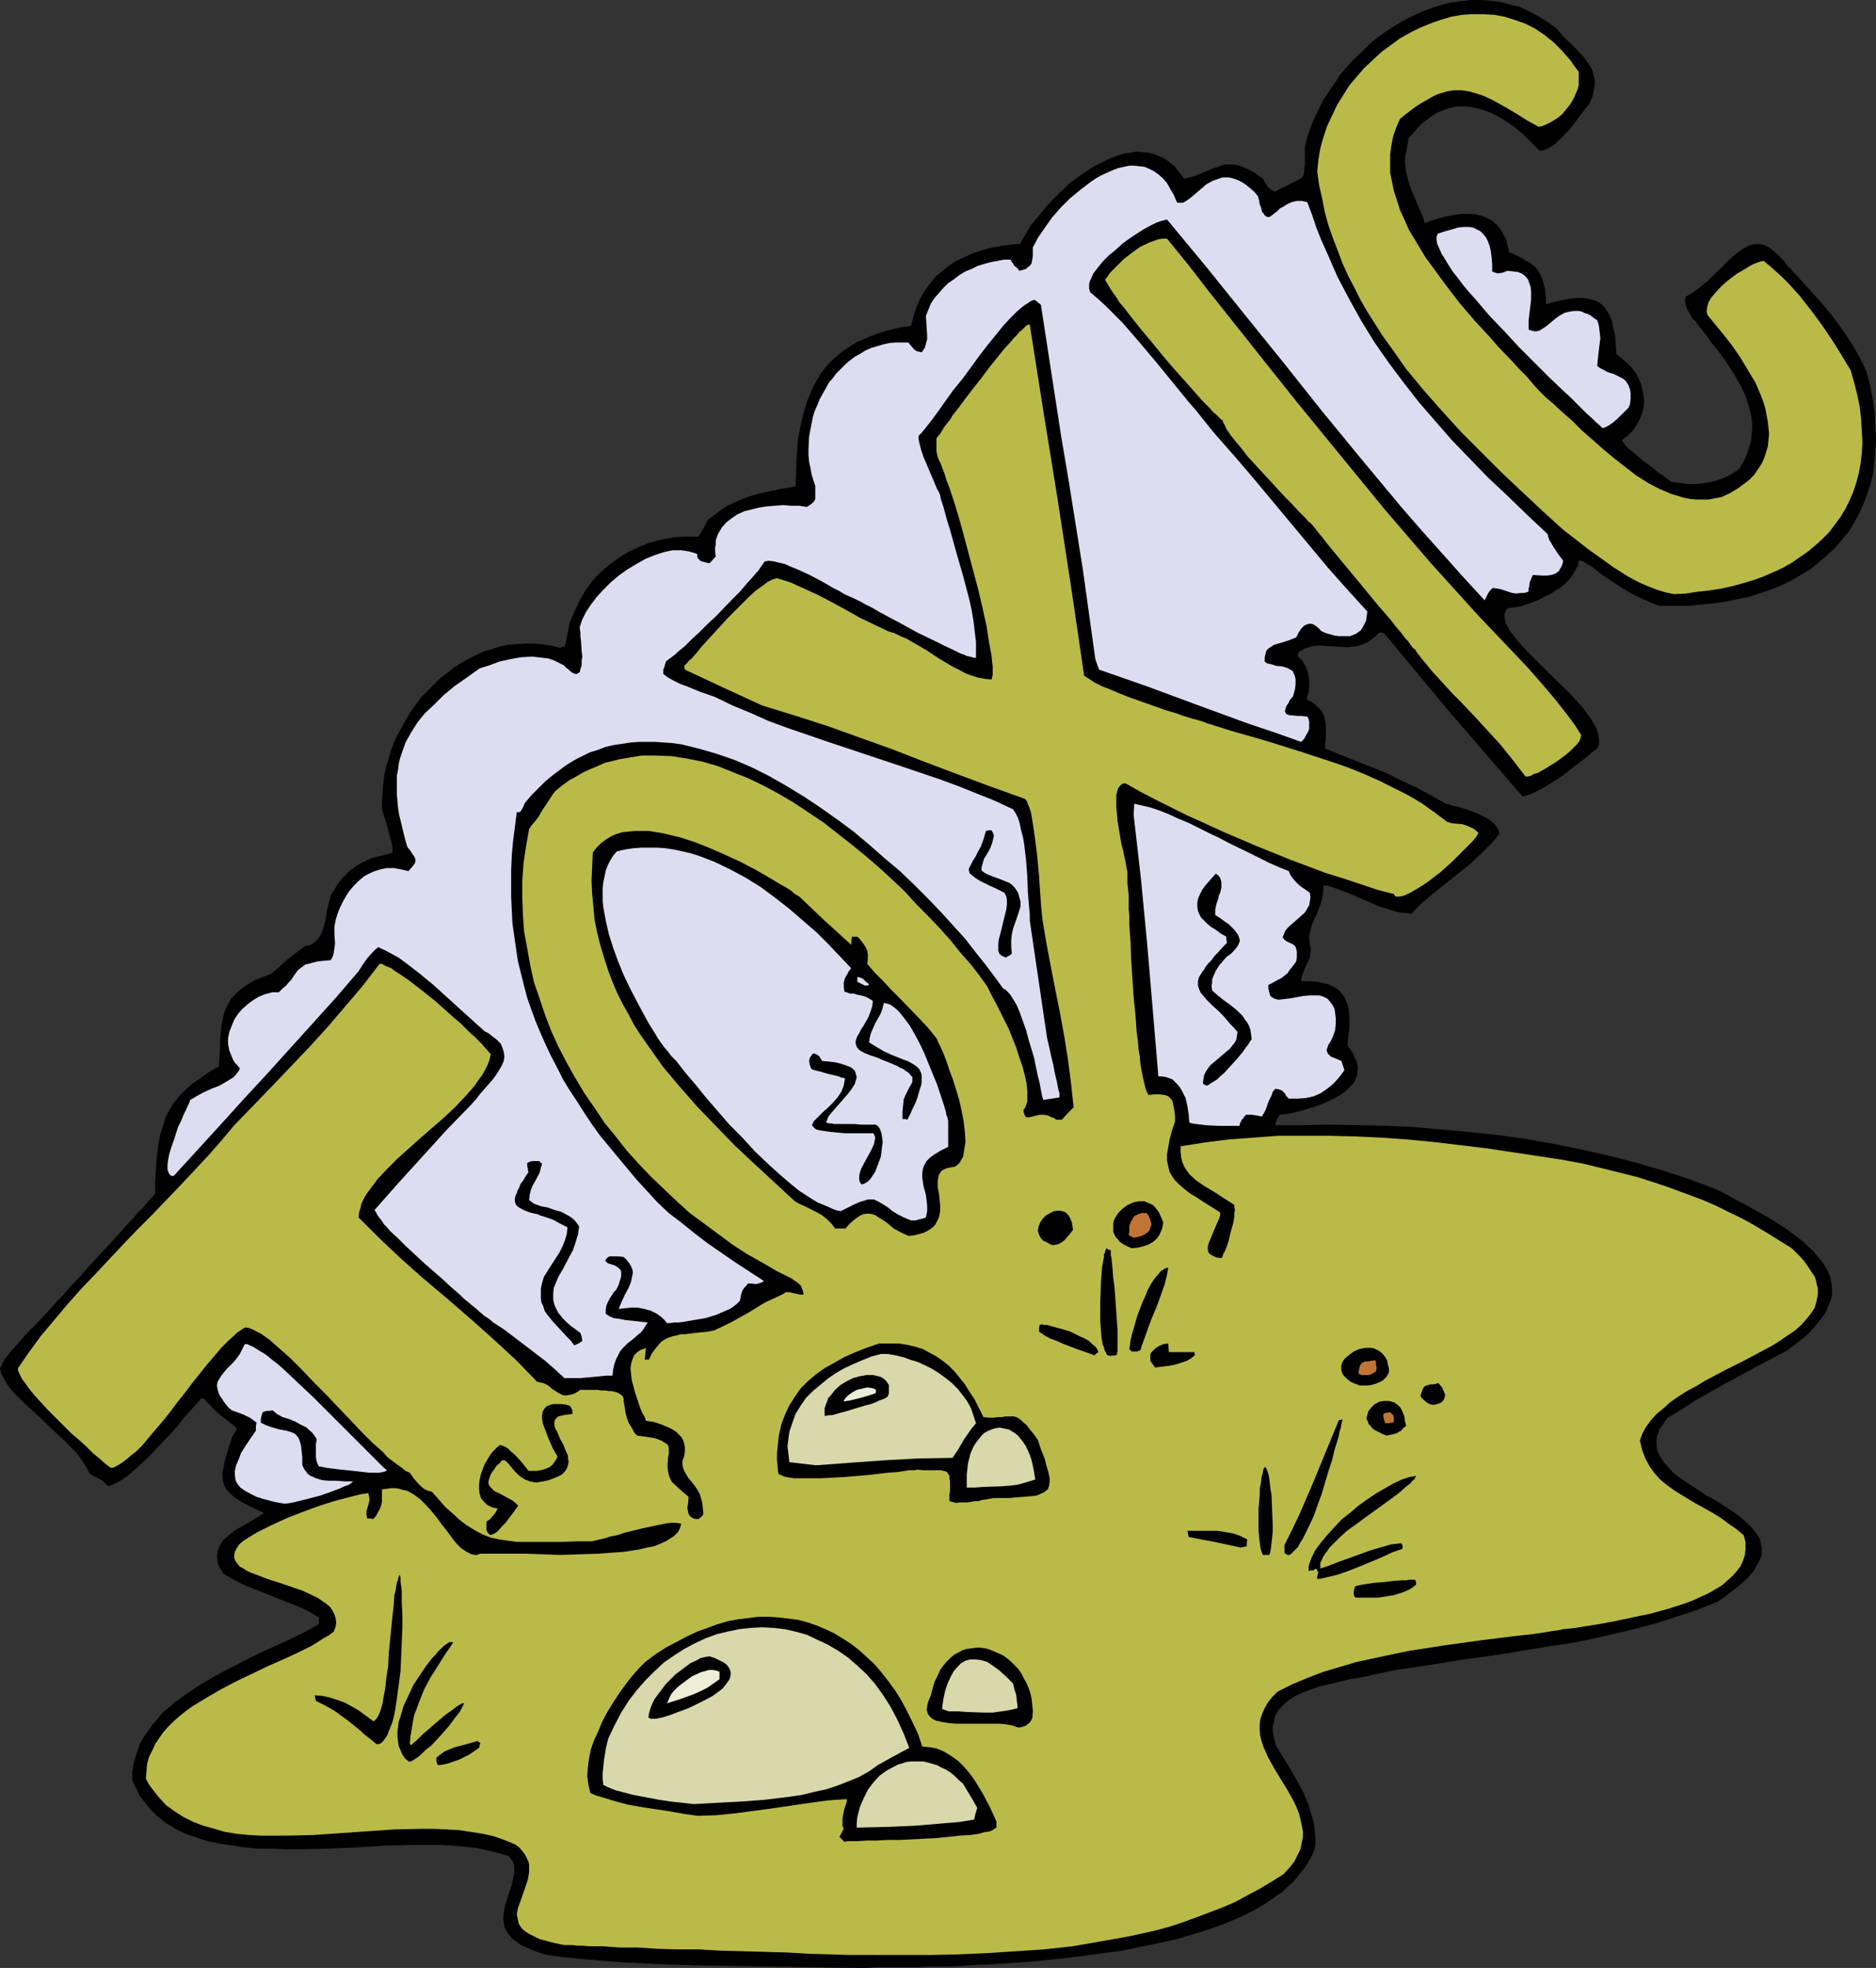 <?xml version="1.0" encoding="UTF-8" standalone="no"?>
<svg
   version="1.0"
   width="129.766mm"
   height="136.095mm"
   id="svg48"
   sodipodi:docname="Toxic.wmf"
   xmlns:inkscape="http://www.inkscape.org/namespaces/inkscape"
   xmlns:sodipodi="http://sodipodi.sourceforge.net/DTD/sodipodi-0.dtd"
   xmlns="http://www.w3.org/2000/svg"
   xmlns:svg="http://www.w3.org/2000/svg">
  <rect width="100%" height="100%" fill="#333333" stroke="none"/>
  <sodipodi:namedview
     id="namedview48"
     pagecolor="#ffffff"
     bordercolor="#000000"
     borderopacity="0.25"
     inkscape:showpageshadow="2"
     inkscape:pageopacity="0.0"
     inkscape:pagecheckerboard="0"
     inkscape:deskcolor="#d1d1d1"
     inkscape:document-units="mm" />
  <defs
     id="defs1">
    <pattern
       id="WMFhbasepattern"
       patternUnits="userSpaceOnUse"
       width="6"
       height="6"
       x="0"
       y="0" />
  </defs>
  <path
     style="fill:#000000;fill-opacity:1;fill-rule:evenodd;stroke:none"
     d="m 224.462,514.373 -10.181,-0.162 -10.181,-0.162 -10.342,-0.162 -10.342,-0.162 -10.342,-0.323 -10.181,-0.485 -10.019,-0.808 -5.01,-0.485 -4.848,-0.646 -2.101,-0.646 -1.778,-0.646 -1.454,-0.646 -1.454,-0.646 -1.131,-0.808 -0.97,-0.646 -0.808,-0.97 -0.646,-0.808 -0.485,-0.808 -0.323,-0.808 -0.162,-0.97 -0.162,-0.808 0.162,-1.778 0.323,-1.778 1.131,-3.717 0.646,-1.778 0.323,-1.616 0.323,-1.616 v -0.808 -0.808 l -0.162,-0.808 -0.323,-0.646 -0.485,-0.646 -0.485,-0.646 -2.747,-0.808 -2.747,-0.646 -2.909,-0.646 -3.07,-0.323 -3.232,-0.323 -3.232,-0.162 h -3.394 -3.717 l -7.11,0.162 -7.434,0.485 -7.595,0.323 -7.434,0.162 h -3.717 l -3.555,-0.162 h -3.555 l -3.555,-0.323 -3.232,-0.485 -3.232,-0.485 -3.232,-0.646 -2.909,-0.97 -2.909,-0.97 -2.586,-1.293 -2.424,-1.454 -2.262,-1.778 -1.939,-1.939 -1.778,-2.262 -0.97,-1.131 -0.646,-1.454 -0.646,-1.293 -0.646,-1.454 v -2.101 l 0.323,-1.939 0.485,-1.939 0.646,-1.939 0.646,-1.778 0.97,-1.616 1.131,-1.616 1.131,-1.616 1.293,-1.454 1.293,-1.616 1.616,-1.293 1.616,-1.454 3.394,-2.424 3.717,-2.424 3.878,-2.262 4.04,-2.101 4.04,-2.101 4.04,-1.939 3.878,-1.778 3.878,-1.778 3.555,-1.778 3.232,-1.778 v -1.778 l -3.07,-1.778 -3.232,-1.454 -3.394,-1.293 -6.464,-2.586 -3.232,-1.293 -2.909,-1.454 -2.747,-1.616 -0.485,-0.97 -0.485,-0.646 -0.323,-0.808 -0.162,-0.646 -0.162,-1.454 0.162,-1.131 0.323,-1.131 0.646,-1.131 0.646,-0.97 0.97,-0.808 1.131,-0.97 1.131,-0.808 2.586,-1.454 2.424,-1.454 1.131,-0.646 1.131,-0.808 -2.101,-0.97 -1.939,-0.97 -1.616,-0.808 -1.293,-0.808 -1.131,-0.808 -0.97,-0.97 -0.808,-0.808 -0.485,-0.97 -0.323,-1.131 -0.162,-1.131 v -1.293 l 0.323,-1.454 0.323,-1.616 0.485,-1.778 0.646,-2.101 0.808,-2.424 0.323,-0.485 0.323,-0.485 0.162,-0.162 0.162,-0.323 0.162,-0.323 v -0.323 l -1.293,-1.131 -1.293,-0.97 -2.262,-1.778 -1.939,-1.939 -1.778,-1.939 h -0.808 l -0.323,0.485 -0.485,0.485 -1.131,1.293 -1.293,1.454 -1.454,1.616 -1.454,1.939 -1.778,1.939 -3.717,3.878 -1.778,1.939 -1.939,1.778 -1.778,1.616 -1.616,1.454 -1.778,1.293 -1.454,0.808 -0.646,0.323 -0.646,0.323 -0.646,0.162 h -0.485 l -0.646,-0.646 -0.646,-0.646 -1.131,-0.646 -1.293,-0.646 -0.97,-0.646 -0.97,-1.778 -1.131,-1.778 -1.454,-1.939 -1.778,-1.778 -1.778,-1.778 -1.939,-1.778 -3.878,-3.717 -1.939,-1.778 -1.778,-1.616 -1.778,-1.778 -1.616,-1.616 -1.293,-1.616 -0.97,-1.616 -0.808,-1.454 -0.162,-0.808 L 0,357.621 l 0.485,-0.97 0.646,-1.293 0.808,-0.97 0.97,-1.293 2.101,-2.262 2.101,-2.424 2.424,-2.424 2.262,-2.424 2.101,-2.262 0.808,-0.97 0.97,-0.97 1.454,-1.616 1.293,-1.454 2.747,-2.909 2.262,-2.586 2.262,-2.424 1.939,-2.101 1.778,-1.939 1.616,-1.778 1.454,-1.616 1.293,-1.454 1.293,-1.293 0.97,-1.293 1.131,-0.97 1.778,-2.101 1.616,-1.778 v -3.07 l 0.162,-2.909 0.162,-2.747 0.323,-2.586 0.323,-2.424 0.485,-2.101 0.646,-2.101 0.646,-2.101 0.97,-1.939 1.131,-1.778 1.454,-1.778 1.616,-1.616 1.778,-1.616 2.101,-1.454 2.262,-1.616 2.586,-1.454 0.162,-2.424 0.162,-2.101 v -2.101 l 0.162,-1.939 0.162,-1.778 0.323,-1.616 0.323,-1.616 0.485,-1.454 0.646,-1.293 0.808,-1.454 1.131,-1.131 1.131,-1.131 1.616,-1.131 1.778,-1.131 2.262,-0.97 2.586,-0.97 4.202,-3.717 2.262,-1.778 2.424,-1.778 0.97,-0.162 0.808,-0.323 0.808,-0.646 0.646,-0.646 0.485,-0.646 0.485,-0.808 0.646,-1.939 0.485,-1.939 0.323,-2.101 0.485,-2.101 0.485,-1.939 0.97,-1.454 0.646,-1.131 0.808,-1.131 0.808,-0.97 0.808,-0.808 0.808,-0.808 1.778,-1.293 1.939,-1.131 2.101,-0.97 1.293,-0.323 1.293,-0.323 1.293,-0.323 1.616,-0.485 v -1.454 l -0.323,-1.454 -0.808,-3.07 -0.808,-2.747 -0.485,-1.454 -0.323,-1.293 v -2.262 l 0.162,-2.262 0.162,-2.101 0.323,-2.262 0.485,-2.262 0.646,-2.101 0.646,-2.262 0.808,-2.101 0.97,-1.939 1.131,-2.101 1.131,-1.939 1.131,-1.939 1.454,-1.939 1.293,-1.778 1.616,-1.616 1.616,-1.616 1.616,-1.616 1.778,-1.293 1.778,-1.454 1.778,-1.131 1.939,-1.131 1.939,-0.97 2.101,-0.97 2.101,-0.646 2.101,-0.646 2.101,-0.485 2.262,-0.162 2.262,-0.162 h 2.262 l 2.262,0.162 2.262,0.323 2.424,0.646 0.646,-0.323 h 0.646 l 0.646,-3.232 0.646,-3.232 1.293,-2.909 1.293,-2.747 1.454,-2.586 1.778,-2.424 2.101,-2.262 2.262,-1.939 2.424,-1.778 2.586,-1.616 2.747,-1.293 2.747,-1.131 3.07,-0.808 3.232,-0.646 3.232,-0.162 h 3.394 l 1.293,-2.101 1.131,-2.262 1.293,-0.97 1.293,-0.97 1.293,-0.97 1.293,-0.808 2.747,-1.293 2.909,-1.131 2.747,-0.808 3.07,-0.646 3.07,-0.646 3.232,-0.485 0.162,-4.363 0.162,-3.878 0.323,-4.04 0.646,-3.555 0.808,-3.394 0.97,-3.232 1.293,-3.07 1.454,-2.747 0.808,-1.293 0.97,-1.293 0.97,-1.131 1.131,-1.131 1.293,-1.131 1.131,-0.97 1.454,-0.97 1.454,-0.97 1.454,-0.808 1.616,-0.646 1.778,-0.808 1.778,-0.646 2.101,-0.646 1.939,-0.485 2.101,-0.485 2.424,-0.323 0.646,-2.586 0.808,-2.424 0.97,-2.262 1.293,-2.101 1.293,-1.778 1.454,-1.778 1.778,-1.454 1.778,-1.454 1.778,-1.131 2.101,-0.97 2.101,-0.97 2.424,-0.808 2.262,-0.646 2.586,-0.485 2.586,-0.323 2.747,-0.323 0.485,-1.131 0.808,-1.293 0.808,-1.293 0.808,-1.293 2.262,-2.747 2.262,-2.747 2.747,-2.747 2.747,-2.586 3.07,-2.262 3.232,-2.101 1.616,-0.808 1.616,-0.808 1.454,-0.646 1.778,-0.646 1.616,-0.485 1.454,-0.162 1.616,-0.323 1.616,0.162 1.454,0.162 1.454,0.323 1.454,0.646 1.454,0.646 1.293,0.97 1.293,1.131 1.131,1.454 1.293,1.616 1.293,-0.323 1.293,-0.323 2.424,-0.97 2.262,-0.97 2.262,-0.808 1.131,-0.323 h 1.131 1.293 l 1.293,0.323 1.293,0.485 1.454,0.646 1.616,0.97 1.778,1.293 0.646,0.97 0.485,0.97 0.323,0.323 0.485,0.485 0.646,0.323 0.646,0.323 1.454,-0.808 1.293,-0.646 0.97,-0.485 0.97,-0.485 0.646,-0.323 0.646,-0.323 0.646,-0.323 0.323,-0.323 0.323,-0.323 0.162,-0.485 0.162,-0.646 v -0.808 l 0.162,-1.131 v -4.525 l 0.646,-2.586 0.808,-2.424 0.97,-2.424 1.131,-2.262 1.131,-2.424 1.454,-2.262 1.616,-2.262 1.454,-2.262 1.778,-2.101 1.939,-2.101 1.939,-1.778 1.939,-1.939 2.101,-1.778 2.262,-1.616 2.262,-1.454 2.424,-1.454 2.262,-1.131 2.424,-1.131 2.586,-0.97 2.424,-0.808 2.586,-0.646 2.586,-0.323 L 384.446,0 h 2.424 l 2.747,0.162 2.424,0.323 2.586,0.646 2.586,0.646 2.424,1.131 2.424,1.293 2.424,1.454 2.424,1.778 1.939,2.262 2.262,2.101 1.939,2.101 0.97,0.97 0.808,1.131 0.808,1.131 0.646,1.293 0.323,1.131 0.323,1.293 v 1.454 l -0.323,1.616 -0.323,1.454 -0.808,1.778 -0.646,0.808 -0.646,0.808 -1.454,1.939 -1.454,1.939 -1.616,1.939 -1.778,1.778 -0.808,0.808 -0.97,0.808 -0.808,0.485 -0.97,0.485 -0.808,0.323 -0.97,0.162 -2.101,-2.101 -2.101,-2.101 -2.101,-1.778 -2.262,-1.616 -2.101,-1.293 -2.262,-1.131 -2.262,-0.808 -2.101,-0.485 -2.101,-0.323 h -2.262 l -2.101,0.485 -2.262,0.808 -0.97,0.485 -1.131,0.646 -0.97,0.808 -1.131,0.808 -0.97,0.808 -0.97,1.131 -0.97,1.131 -1.131,1.131 -0.323,1.778 -0.323,1.778 -0.323,1.454 v 1.454 l 0.162,1.454 0.162,1.131 0.646,2.586 0.808,2.262 1.131,2.586 1.131,2.747 0.646,1.454 0.485,1.616 1.616,-0.646 1.616,-0.485 1.616,-0.485 1.778,-0.323 1.616,-0.323 1.778,-0.162 h 1.778 l 1.616,0.162 1.454,0.323 1.616,0.646 1.293,0.808 1.131,0.97 1.131,1.454 0.808,1.616 0.485,0.808 0.162,0.97 0.323,1.131 0.162,1.131 1.293,0.485 1.293,0.646 0.97,0.485 0.97,0.646 0.97,0.485 1.454,1.131 0.485,0.646 0.485,0.808 0.485,0.808 0.323,0.808 0.323,1.131 0.323,1.131 0.162,1.293 0.162,1.454 v 1.616 l 2.424,-0.646 2.101,-0.485 2.101,-0.323 1.778,-0.162 h 1.616 l 1.454,0.323 1.293,0.323 1.293,0.646 0.97,0.808 0.808,1.131 0.808,1.293 0.646,1.616 0.323,1.778 0.485,1.939 0.162,2.262 0.162,2.586 1.454,1.131 1.293,1.131 1.293,1.293 0.97,1.293 0.808,1.454 0.646,1.454 0.323,1.454 0.323,1.616 0.162,1.454 -0.162,1.616 -0.323,1.454 -0.646,1.616 -0.808,1.454 -0.97,1.454 -1.293,1.293 -1.616,1.293 0.162,0.323 0.323,0.485 0.485,0.646 0.646,0.646 0.808,0.646 0.97,0.808 2.101,1.778 2.101,1.616 2.101,1.616 0.97,0.646 0.808,0.646 0.646,0.485 0.646,0.485 2.101,0.323 2.262,0.323 h 2.424 l 2.424,-0.323 2.424,-0.485 2.262,-0.808 1.131,-0.485 0.97,-0.646 1.131,-0.646 0.808,-0.646 1.131,-1.939 0.808,-1.778 0.646,-1.939 0.485,-1.778 0.162,-1.778 0.162,-1.778 -0.162,-1.778 -0.323,-1.778 -0.485,-1.778 -0.485,-1.778 -0.646,-1.616 -0.808,-1.616 -1.778,-3.232 -2.101,-3.232 -2.101,-2.909 -2.101,-2.586 -0.97,-1.454 -1.939,-2.424 -0.808,-1.131 -0.97,-0.97 -0.646,-1.131 -0.485,-0.808 -0.485,-0.97 -0.162,-0.808 -0.162,-0.646 v -0.646 l 0.162,-0.646 1.939,-1.131 1.778,-1.293 1.778,-1.454 1.616,-1.616 1.616,-1.454 1.616,-1.616 1.454,-1.454 1.454,-1.293 1.616,-1.131 1.454,-0.808 0.808,-0.323 0.808,-0.162 h 0.808 0.646 l 0.97,0.162 0.808,0.323 0.808,0.485 0.808,0.646 0.97,0.808 0.97,0.97 0.97,0.97 0.97,1.293 2.747,2.909 2.909,3.232 2.909,3.232 2.747,3.232 2.747,3.717 2.424,3.555 2.262,3.878 0.97,1.939 0.97,2.101 0.97,3.717 0.646,3.555 0.485,3.555 0.162,3.394 0.162,3.232 -0.162,3.232 -0.323,3.07 -0.323,2.909 -0.646,2.747 -0.97,2.747 -0.97,2.586 -1.131,2.424 -1.293,2.424 -1.454,2.262 -1.778,2.101 -1.778,2.101 -1.939,1.778 -2.101,1.778 -2.101,1.778 -2.424,1.454 -2.424,1.454 -2.586,1.293 -2.747,1.131 -2.909,0.97 -2.909,0.97 -3.07,0.646 -3.07,0.646 -3.394,0.485 -3.394,0.323 -3.394,0.323 h -3.555 -3.717 l -1.778,-0.646 -1.454,-0.646 -2.909,-1.293 -2.424,-1.293 -2.262,-1.454 -4.363,-2.909 -2.262,-1.778 -2.586,-1.616 -0.646,-0.162 h -0.485 l -0.162,1.131 -0.646,1.293 -0.646,1.131 -0.97,1.293 -0.97,0.97 -1.293,1.131 -1.293,0.808 -1.454,0.97 -1.454,0.646 -1.454,0.808 -1.616,0.646 -1.454,0.485 -1.293,0.485 -1.454,0.323 -1.293,0.162 -1.131,0.162 -0.485,0.646 -0.323,0.808 v 0.646 l 0.162,0.97 0.162,0.808 0.485,0.97 0.646,1.131 0.808,0.97 0.808,1.131 0.97,1.131 2.262,2.424 2.586,2.586 2.586,2.586 5.333,5.171 2.424,2.586 1.131,1.293 0.97,1.293 0.97,1.293 0.808,1.293 0.646,1.131 0.485,1.131 0.323,1.131 0.162,1.131 v 0.97 l -0.162,0.97 -0.808,0.808 -0.97,0.646 -0.97,0.97 -1.293,0.97 -2.747,2.101 -2.909,2.262 -3.07,1.939 -1.293,0.808 -1.454,0.808 -1.293,0.646 -1.131,0.485 -0.97,0.323 -0.97,0.162 -9.373,-10.827 -9.211,-10.666 -8.888,-10.666 -8.726,-10.504 -1.131,-0.162 -1.454,1.293 -1.454,1.131 -1.454,0.646 -1.293,0.485 -1.454,0.162 -1.293,0.162 -2.586,-0.162 -2.586,-0.162 -2.424,-0.162 -1.293,0.162 -1.293,0.323 -1.293,0.485 -1.293,0.808 -0.162,0.485 v 0.646 l 1.131,1.131 0.808,1.293 0.485,1.131 0.323,1.293 0.162,1.293 v 1.454 l -0.162,1.616 -0.485,1.939 1.131,0.646 0.808,0.485 0.646,0.646 0.646,0.646 0.646,0.646 0.323,0.646 0.323,0.646 0.162,0.646 0.323,1.616 v 1.778 0.97 1.131 l -0.162,1.131 v 1.293 l 4.04,1.616 4.04,1.616 7.757,3.07 3.878,1.939 3.878,1.778 3.878,2.101 4.04,2.262 0.808,0.162 0.808,0.323 2.101,0.485 2.101,0.646 2.101,0.808 2.101,0.97 0.97,0.485 0.808,0.646 0.808,0.646 0.646,0.808 0.485,0.808 0.323,0.97 -0.97,1.293 -1.131,1.293 -1.293,1.293 -1.293,1.293 -2.909,2.747 -3.232,2.586 -3.232,2.586 -3.232,2.586 -3.07,2.586 -1.293,1.293 -1.293,1.454 -1.454,-0.162 -1.454,-0.162 -1.616,-0.323 -1.454,-0.485 -3.07,-0.97 -2.909,-1.293 -2.909,-1.293 -2.747,-1.131 -2.747,-0.97 -1.454,-0.485 -1.293,-0.162 v 1.293 l -0.162,1.131 -0.162,1.131 -0.323,1.131 -0.808,2.101 -0.323,0.97 -0.485,0.808 -0.808,1.939 -0.485,1.939 -0.162,0.97 v 0.97 l 0.162,1.131 0.323,1.131 -0.162,1.131 -0.162,1.131 -0.97,2.101 -0.808,1.939 -0.323,0.97 -0.162,1.131 h 2.101 l 1.939,0.162 1.616,0.323 1.454,0.323 1.293,0.646 1.131,0.646 0.808,0.808 0.808,0.97 0.485,0.97 0.485,1.293 0.323,1.293 0.162,1.616 v 1.616 1.939 l -0.323,1.939 -0.162,2.262 0.808,1.131 0.646,0.97 0.485,1.131 0.485,0.97 0.162,0.808 0.162,0.97 -0.162,0.808 v 0.97 l -0.323,0.646 -0.323,0.808 -0.485,0.808 -0.646,0.646 -1.293,1.293 -1.616,1.131 -1.778,0.97 -2.101,0.97 -2.101,0.808 -2.101,0.646 -2.101,0.646 -1.939,0.485 -1.778,0.323 -1.778,0.162 -0.323,0.646 -0.162,0.323 -0.323,0.646 -0.162,0.485 -0.162,0.646 h 7.272 l 7.272,-0.162 7.11,0.162 7.272,0.162 7.272,0.323 7.272,0.646 7.434,0.646 7.272,0.808 7.11,0.97 7.272,1.293 7.272,1.454 7.11,1.616 7.11,1.778 7.11,2.101 6.949,2.262 6.949,2.586 3.555,1.778 1.939,1.131 1.939,0.97 3.717,2.101 3.717,2.101 3.555,2.262 3.232,2.424 1.454,1.131 1.293,1.293 1.293,1.131 1.131,1.454 1.131,1.293 0.808,1.293 0.808,1.454 0.485,1.293 0.323,1.454 0.162,1.454 v 1.454 l -0.323,1.616 -0.646,1.454 -0.646,1.616 -1.131,1.616 -1.293,1.616 -1.454,1.778 -1.778,1.616 -2.262,1.778 -2.424,1.778 -7.918,4.202 -8.08,4.363 -7.757,4.363 -3.717,2.424 -3.717,2.262 -0.646,0.97 -0.646,0.97 -0.646,0.808 -0.323,0.97 -0.323,0.808 -0.162,0.808 v 0.808 0.808 l 0.162,1.454 0.646,1.454 0.97,1.454 1.131,1.293 1.293,1.454 1.616,1.293 1.616,1.131 1.939,1.293 3.717,2.424 2.101,1.131 1.778,1.131 1.939,1.293 1.778,1.131 1.616,1.293 1.454,1.293 1.293,1.293 1.131,1.454 0.808,1.293 0.323,1.454 0.162,0.808 v 0.808 0.808 l -0.162,0.808 -0.323,0.808 -0.485,0.97 -0.485,0.808 -0.485,0.97 -0.808,0.97 -0.808,0.97 -1.131,0.97 -0.97,0.97 -1.293,0.97 -1.454,1.131 -1.454,1.131 -1.778,1.131 -5.171,2.101 -5.494,1.778 -5.494,1.778 -5.494,1.454 -5.494,1.293 -5.656,1.293 -5.656,1.131 -5.656,0.808 -11.474,1.939 -11.474,1.616 -11.15,1.778 -5.656,0.808 -5.494,1.131 -1.939,0.485 -2.424,0.485 -1.131,0.162 -1.131,0.162 -2.586,0.646 -4.848,1.131 -2.424,0.808 -2.262,0.808 -2.101,0.97 -1.778,1.131 -0.808,0.646 -0.808,0.808 -0.646,0.646 -0.646,0.808 -0.485,0.97 -0.323,0.808 -0.162,0.97 -0.323,1.131 v 1.131 l 0.162,1.131 0.323,1.293 0.323,1.454 1.778,2.909 1.778,2.909 1.778,3.07 1.778,3.232 1.454,3.394 0.485,1.778 0.485,1.616 0.485,1.778 0.162,1.939 0.162,1.778 v 1.939 l -0.485,1.616 -0.646,1.293 -0.808,1.454 -0.97,1.454 -0.97,1.131 -0.97,1.293 -1.131,1.293 -1.293,1.131 -1.293,1.293 -1.454,0.97 -3.07,2.101 -3.232,1.939 -3.717,1.778 -3.878,1.616 -4.04,1.454 -4.202,1.293 -4.363,1.293 -4.525,0.97 -4.686,0.97 -4.686,0.97 -4.848,0.646 -9.696,1.293 -9.534,0.97 -4.686,0.323 -4.686,0.323 -4.525,0.162 -4.202,0.323 -4.363,0.162 h -3.878 l -3.878,0.162 h -3.555 -3.232 -3.07 l -2.586,0.162 z"
     id="path1" />
  <path
     style="fill:#baba49;fill-opacity:1;fill-rule:evenodd;stroke:none"
     d="m 222.038,510.979 -5.171,-0.162 -5.494,-0.162 -5.656,-0.323 -5.818,-0.162 -11.635,-0.323 -5.656,-0.323 h -5.494 l -5.333,-0.162 -5.01,-0.323 h -2.424 -2.262 l -2.262,-0.162 -1.939,-0.162 h -1.939 -1.778 l -1.778,-0.162 h -1.454 l -1.293,-0.162 h -1.131 -0.97 l -0.808,-0.162 -2.262,-0.485 -1.778,-0.485 -1.778,-0.485 -1.293,-0.646 -1.293,-0.646 -0.97,-0.646 -0.808,-0.646 -0.485,-0.646 -0.485,-0.808 -0.162,-0.808 -0.162,-0.808 -0.162,-0.808 0.323,-1.616 0.646,-1.778 1.293,-3.717 0.646,-1.939 0.323,-1.939 v -0.97 -0.97 l -0.162,-0.808 -0.485,-0.97 -0.485,-0.97 -0.646,-0.808 -0.808,-0.97 -1.131,-0.808 -2.747,-1.131 -2.747,-0.97 -2.909,-0.646 -3.07,-0.485 -3.232,-0.485 -3.232,-0.162 -3.232,-0.162 h -3.394 l -6.949,0.162 -7.11,0.485 -7.11,0.485 -6.949,0.485 -6.949,0.162 h -3.394 -3.394 l -3.07,-0.162 -3.232,-0.323 -3.07,-0.485 -2.747,-0.808 -2.909,-0.808 -2.586,-0.97 -2.586,-1.293 -2.262,-1.454 -2.262,-1.616 -1.939,-2.101 -1.778,-2.262 -0.808,-1.131 -0.808,-1.454 0.162,-1.939 0.162,-1.939 0.485,-1.778 0.808,-1.616 0.808,-1.778 0.97,-1.454 1.131,-1.616 1.293,-1.454 1.454,-1.454 1.454,-1.293 1.616,-1.293 1.778,-1.293 3.717,-2.262 3.878,-2.262 4.04,-2.101 4.04,-1.939 4.04,-1.939 4.04,-1.778 3.878,-1.778 3.555,-1.778 1.616,-0.97 1.454,-0.97 1.454,-0.808 1.293,-0.97 0.485,-1.293 0.162,-1.131 -0.162,-1.131 -0.323,-0.97 -0.485,-0.97 -0.646,-0.97 -0.97,-0.808 -0.97,-0.646 -1.131,-0.808 -1.293,-0.646 -2.747,-1.293 -6.141,-2.101 -3.07,-0.97 -2.909,-1.131 -1.293,-0.485 -1.131,-0.485 -0.97,-0.646 -0.97,-0.485 -0.646,-0.808 -0.485,-0.646 -0.323,-0.808 v -0.808 l 0.162,-0.808 0.485,-0.97 0.646,-0.97 1.131,-0.97 3.394,-2.101 3.878,-1.939 4.202,-1.939 4.202,-1.616 4.363,-1.616 4.202,-1.293 4.363,-1.131 1.939,-0.485 2.101,-0.323 0.162,0.808 0.162,0.808 -0.323,1.454 -0.485,1.616 v 0.97 l 0.162,0.97 h 0.808 l 0.808,0.162 0.808,-0.97 0.485,-0.97 0.485,-0.808 0.323,-0.97 0.162,-0.97 v -0.97 -2.101 l 1.293,-0.162 1.131,-0.162 h 1.131 l 0.97,0.162 0.97,0.323 0.97,0.162 0.97,0.485 0.808,0.485 1.778,1.293 1.454,1.454 1.454,1.616 1.454,1.778 1.293,1.778 1.293,1.616 1.293,1.778 1.131,1.454 1.293,1.293 1.454,0.97 0.646,0.323 0.646,0.323 0.808,0.162 h 0.646 l 0.323,-0.162 0.646,-0.162 h 0.808 0.97 4.363 1.778 1.939 2.101 l 4.363,0.162 4.525,0.162 4.848,-0.162 4.848,-0.162 4.525,-0.323 2.262,-0.162 2.101,-0.323 2.101,-0.323 1.939,-0.485 1.778,-0.323 1.616,-0.646 1.454,-0.646 1.293,-0.808 0.97,-0.646 0.97,-0.97 0.485,-0.97 0.323,-1.131 -0.162,-0.162 h -0.323 l -0.808,-0.162 h -1.131 l -1.454,0.162 -1.616,0.323 -1.616,0.323 -3.717,0.808 -3.878,0.97 -1.939,0.646 -1.778,0.323 -1.454,0.485 -1.454,0.323 -0.646,0.162 -0.646,0.162 -0.808,0.162 h -4.04 l -3.717,0.162 h -3.232 -5.818 -2.586 l -2.424,-0.323 -2.262,-0.323 -2.262,-0.485 -2.101,-0.808 -2.101,-1.131 -2.101,-1.293 -2.101,-1.616 -0.97,-0.97 -1.131,-0.97 -1.293,-1.131 -1.131,-1.293 -1.131,-1.293 -1.293,-1.454 -1.131,-0.323 -0.97,-0.485 -0.808,-0.646 -0.646,-0.646 -1.131,-1.293 -1.131,-1.616 -1.131,-0.485 -0.97,-0.808 -1.131,-0.808 -1.293,-0.97 -1.293,-0.97 -1.131,-1.293 -1.454,-1.293 -1.454,-1.293 -2.909,-2.909 -3.07,-3.232 -6.141,-6.464 -3.232,-3.232 -3.07,-3.232 -2.909,-2.909 -1.454,-1.293 -1.454,-1.293 -1.293,-1.131 -1.293,-1.131 -1.131,-0.808 -1.131,-0.808 -1.293,-0.646 -0.97,-0.485 -0.808,-0.323 -0.97,-0.162 -0.646,0.323 -0.646,0.485 -0.808,0.485 -0.808,0.808 -1.616,1.454 -1.778,1.778 -1.778,2.101 -1.939,2.262 -1.939,2.424 -1.939,2.424 -1.939,2.586 -1.939,2.424 -1.939,2.586 -1.939,2.424 -1.939,2.262 -1.778,2.101 -1.616,1.939 -1.616,1.616 -0.646,0.485 -0.808,0.646 -1.778,1.454 -0.97,0.646 -0.808,0.485 -0.97,0.485 h -0.646 l -1.293,-0.97 -1.454,-1.293 -1.778,-1.454 -1.778,-1.778 -1.939,-1.778 -2.101,-1.778 -4.04,-4.04 -1.939,-1.939 -1.778,-1.939 -1.778,-1.939 -1.454,-1.778 -1.131,-1.616 -0.646,-0.808 -0.323,-0.646 -0.323,-0.646 -0.323,-0.646 -0.162,-0.485 v -0.485 l 2.909,-4.202 3.07,-4.202 3.394,-4.04 3.394,-4.04 3.555,-4.04 3.717,-3.878 7.434,-7.918 3.717,-3.878 3.717,-3.717 7.595,-7.918 7.272,-7.757 3.394,-3.878 3.394,-4.04 4.848,-5.01 4.848,-5.01 10.019,-10.504 4.848,-5.333 4.686,-5.494 4.525,-5.333 4.202,-5.494 h 0.485 l 0.485,0.162 0.485,0.323 0.808,0.323 0.808,0.323 0.808,0.646 1.778,1.131 2.101,1.454 2.101,1.616 2.262,1.778 2.424,1.939 4.525,4.04 2.262,1.939 1.939,1.939 1.939,1.778 1.616,1.616 0.646,0.808 0.646,0.646 0.485,0.646 0.485,0.485 -0.323,1.454 -0.485,1.293 -0.646,1.293 -0.808,1.454 -0.97,1.293 -0.97,1.454 -2.424,2.747 -2.586,2.747 -2.909,2.747 -6.141,5.333 -3.07,2.747 -3.07,2.747 -2.747,2.747 -2.424,2.586 -0.97,1.293 -0.97,1.293 -0.97,1.293 -0.646,1.131 -0.646,1.293 -0.323,1.293 -0.323,1.131 -0.162,1.293 2.747,2.747 2.747,2.747 5.656,5.333 5.818,5.171 6.141,5.171 5.979,5.171 5.979,5.333 5.979,5.494 5.656,5.818 0.808,0.162 0.808,0.162 1.293,0.646 1.131,0.97 1.293,0.808 1.131,0.646 0.646,0.162 h 0.646 l 0.808,-0.162 0.808,-0.162 0.97,-0.485 0.97,-0.646 h 3.07 1.293 l 1.131,0.162 h 1.131 l 0.808,0.162 h 0.808 l 0.646,0.162 0.646,0.162 0.323,0.162 0.808,0.485 0.323,0.323 0.323,0.646 v 0.808 l 0.162,0.808 0.162,0.97 0.162,1.131 0.323,1.293 0.485,1.293 0.485,0.808 0.485,0.808 0.485,0.97 0.808,0.808 1.293,0.162 1.131,0.162 0.97,0.162 0.97,0.162 0.646,0.162 0.808,0.323 0.485,0.162 0.485,0.323 0.808,0.485 0.485,0.485 0.162,0.646 v 0.646 0.808 l -0.162,0.808 -0.162,1.939 v 0.97 l 0.162,1.131 0.323,1.293 0.646,1.293 2.101,1.939 2.262,1.939 -0.162,1.939 -0.162,0.97 0.162,0.808 0.162,0.808 0.485,0.646 0.485,0.323 0.323,0.162 0.646,0.162 h 0.646 l 0.808,-0.646 0.485,-0.646 -0.162,-1.616 -0.162,-1.454 -0.323,-1.131 -0.323,-1.131 -0.485,-0.808 -0.485,-0.808 -0.97,-1.293 -0.97,-1.131 -0.808,-1.293 -0.323,-0.646 -0.323,-0.808 -0.162,-0.808 v -0.97 l 0.485,-1.293 0.162,-1.131 v -1.131 l -0.162,-0.97 -0.323,-0.97 -0.485,-0.808 -0.646,-0.646 -0.646,-0.646 -0.97,-0.646 -0.97,-0.485 -1.939,-0.808 -1.939,-0.646 -2.101,-0.323 -0.323,-0.97 -0.646,-1.131 -0.485,-1.131 -0.485,-1.454 -0.97,-2.909 -0.808,-3.07 -0.162,-1.454 -0.162,-1.454 0.162,-1.293 0.323,-1.131 0.485,-1.131 0.808,-0.808 0.97,-0.646 0.646,-0.162 0.646,-0.323 -0.162,1.616 -0.162,1.454 h 1.131 l 0.646,-1.454 0.808,-1.131 0.808,-0.97 0.646,-0.808 0.808,-0.646 0.808,-0.485 0.808,-0.323 0.97,-0.323 0.97,-0.162 0.97,-0.323 h 1.131 l 1.293,-0.162 1.293,-0.162 1.454,-0.162 1.778,-0.162 1.778,-0.323 2.424,-1.131 2.262,-1.131 4.363,-2.424 4.202,-2.586 2.424,-1.131 2.424,-1.131 0.646,-0.485 h 0.485 0.646 l 0.485,0.162 1.454,0.323 0.808,0.162 h 0.808 l -0.162,-0.97 -0.323,-0.808 -0.162,-0.485 -0.485,-0.485 -0.323,-0.323 -0.485,-0.323 -0.485,-0.323 -0.646,-0.485 -3.878,-1.939 -3.878,-2.262 -4.04,-2.262 -3.717,-2.424 -3.717,-2.747 -3.717,-2.747 -3.717,-2.747 -3.394,-3.07 -3.394,-3.232 -3.394,-3.232 -3.232,-3.394 -3.07,-3.394 -2.909,-3.717 -2.909,-3.555 -2.586,-3.878 -2.586,-3.717 -2.424,-4.04 -2.262,-4.04 -2.101,-4.04 -1.939,-4.202 -1.616,-4.202 -1.454,-4.363 -1.454,-4.202 -0.97,-4.363 -0.808,-4.525 -0.808,-4.363 -0.323,-4.363 -0.162,-4.525 v -4.525 l 0.323,-4.525 0.646,-4.363 0.808,-4.525 0.646,-0.97 0.97,-1.131 0.97,-1.293 0.808,-1.454 1.939,-2.909 0.808,-1.293 0.808,-0.97 1.778,-1.454 1.778,-1.293 1.778,-0.97 1.939,-1.131 1.778,-0.808 1.939,-0.808 1.778,-0.808 1.939,-0.485 1.939,-0.485 1.939,-0.323 1.939,-0.323 1.939,-0.323 h 3.878 l 4.04,0.162 4.04,0.646 4.04,0.808 3.878,1.131 4.04,1.616 4.04,1.616 4.04,1.939 3.878,2.101 3.878,2.262 3.878,2.586 3.878,2.586 3.717,2.909 3.717,2.909 3.555,2.909 3.555,3.07 3.555,3.232 3.232,3.07 3.07,3.394 3.07,3.07 3.07,3.232 2.747,3.07 2.586,3.232 2.586,2.909 2.262,2.909 2.101,2.909 0.646,1.293 0.808,1.616 0.97,1.778 0.97,1.939 1.131,2.262 1.131,2.262 1.939,4.848 0.808,2.586 0.808,2.262 0.646,2.424 0.485,2.262 0.162,1.939 v 1.939 0.808 l -0.323,0.808 -0.162,0.646 -0.485,0.646 v 0.646 l 0.162,0.323 0.162,0.485 0.323,0.485 h 0.97 l 1.131,-0.323 0.808,-0.162 0.485,-0.162 h 0.323 0.97 l 0.97,0.162 0.97,0.485 0.646,0.162 0.646,0.485 h 1.454 l 1.454,-1.616 1.616,-1.616 -0.646,-5.979 -0.808,-6.302 -0.97,-6.141 -1.131,-6.141 -2.424,-12.282 -1.131,-5.979 -0.97,-5.818 -0.162,-1.293 -0.162,-1.616 -0.162,-1.939 -0.162,-2.262 -0.162,-2.424 -0.162,-2.424 -0.485,-5.171 -0.323,-2.586 -0.323,-2.424 -0.323,-2.262 -0.323,-2.101 -0.323,-1.939 -0.485,-1.454 -0.323,-0.646 -0.162,-0.646 -0.323,-0.485 -0.323,-0.323 -8.565,-3.07 -8.726,-3.232 -8.565,-3.232 -8.726,-3.394 -8.565,-3.07 -8.565,-3.07 -8.565,-2.747 -8.403,-2.586 -10.181,-4.686 -10.019,-4.686 -0.162,-0.97 0.485,-0.485 0.323,-0.323 0.485,-0.646 0.646,-0.485 1.293,-1.454 1.293,-1.616 1.616,-1.778 1.778,-1.939 3.555,-3.878 3.717,-3.717 1.778,-1.778 1.778,-1.616 1.616,-1.131 1.454,-1.131 0.646,-0.323 0.646,-0.323 0.646,-0.162 0.485,-0.162 3.555,1.131 3.555,1.616 3.555,1.616 3.717,1.939 3.555,1.939 3.717,2.101 3.717,1.778 3.717,1.778 1.616,0.485 1.616,0.808 1.616,0.646 1.616,0.97 3.394,1.939 3.394,2.262 3.555,2.101 1.616,0.808 1.778,0.97 1.778,0.646 1.616,0.485 1.778,0.323 1.616,0.162 0.162,-0.485 0.162,-0.808 v -2.101 l -0.162,-1.454 -0.162,-1.616 -0.323,-1.616 -0.323,-1.778 -0.323,-2.101 -0.323,-2.101 -0.485,-2.101 -0.485,-2.262 -1.131,-4.848 -1.293,-4.848 -1.293,-4.848 -1.293,-4.848 -1.293,-4.686 -0.646,-2.101 -0.646,-2.101 -0.646,-1.939 -0.646,-1.939 -0.646,-1.616 -0.485,-1.616 -0.485,-1.293 -0.485,-1.293 -0.485,-0.97 -0.323,-0.808 -0.323,-1.454 v -1.293 -1.131 -0.97 l 0.323,-0.485 0.323,-0.323 0.485,-0.646 0.485,-0.808 0.485,-0.808 0.646,-0.808 0.808,-0.97 0.646,-1.131 1.778,-2.262 1.778,-2.424 4.04,-5.171 1.939,-2.586 1.939,-2.424 1.939,-2.424 1.778,-1.939 0.808,-0.97 0.808,-0.808 0.646,-0.808 0.808,-0.646 0.485,-0.485 0.485,-0.485 0.485,-0.323 h 0.485 l 3.555,22.624 3.717,22.947 3.555,23.109 3.394,23.109 1.293,0.808 1.454,0.97 1.939,0.97 2.101,0.808 2.262,0.97 2.424,0.97 5.01,1.778 5.01,1.778 2.262,0.646 2.262,0.808 2.101,0.646 1.778,0.485 1.616,0.485 0.646,0.323 0.646,0.162 3.555,1.131 3.717,1.131 4.04,1.131 3.878,1.131 8.242,2.586 8.403,2.747 4.202,1.454 4.04,1.616 4.04,1.778 3.878,1.939 3.878,1.939 3.555,2.101 3.394,2.424 3.232,2.424 0.97,0.323 1.131,0.162 1.939,0.162 0.97,0.323 1.131,0.485 0.97,0.485 1.131,0.97 -0.646,1.131 -0.97,1.131 -1.131,1.131 -1.293,1.293 -1.454,1.454 -1.454,1.454 -3.07,2.747 -3.394,2.586 -1.454,0.97 -1.616,0.97 -1.454,0.808 -1.293,0.646 -1.293,0.323 h -1.131 l -0.162,-0.162 -0.162,-0.162 -0.162,-0.323 -4.363,-1.131 -4.363,-1.454 -4.363,-1.454 -4.686,-1.454 -9.05,-3.394 -9.211,-3.717 -9.05,-3.878 -4.525,-2.101 -4.363,-1.939 -4.202,-2.101 -4.202,-2.101 -4.04,-2.101 -3.717,-2.101 h -0.485 l -0.485,0.162 -0.323,0.323 -0.323,0.323 -0.323,0.485 -0.162,0.485 -0.323,1.293 v 1.454 1.616 l 0.162,1.778 0.162,1.939 0.646,3.878 0.323,1.939 0.485,1.778 0.323,1.616 0.323,1.454 0.162,1.131 0.162,0.808 0.162,0.646 v 0.808 0.97 1.293 l 0.162,1.454 0.162,1.616 v 1.616 1.939 l 0.162,1.939 v 2.101 l 0.323,4.525 0.162,4.525 0.323,5.01 0.323,4.848 0.485,4.848 0.323,4.525 0.323,2.262 0.162,2.101 0.323,1.939 0.162,1.939 0.323,1.778 0.323,1.616 0.323,1.454 0.323,1.293 0.323,0.97 0.485,0.97 1.454,-0.162 h 1.454 l 1.293,0.162 0.485,0.162 0.485,0.162 0.323,0.323 0.485,0.485 0.323,0.485 0.162,0.808 0.162,0.808 0.162,0.97 0.162,1.293 v 1.454 l -0.808,2.424 -0.646,2.424 -0.323,1.939 -0.323,1.778 v 1.616 l 0.323,1.454 0.323,1.454 0.646,1.131 0.808,1.131 1.131,1.131 1.293,1.131 1.454,1.131 1.616,0.97 1.939,1.293 2.101,1.293 2.262,1.454 v 0.808 l -0.323,0.97 -0.808,1.778 -0.808,1.939 -0.808,1.939 -0.323,0.808 -0.162,0.808 v 0.646 l 0.162,0.646 0.323,0.485 0.808,0.485 0.97,0.485 h 0.485 l 0.808,0.162 0.323,-0.485 0.162,-0.646 0.485,-0.808 0.323,-0.808 0.646,-1.939 0.485,-2.101 0.646,-2.262 0.323,-1.778 v -0.97 l 0.162,-0.808 -0.162,-0.646 v -0.646 l -1.454,-0.97 -1.293,-0.808 -1.454,-0.97 -1.293,-0.808 -2.424,-1.454 -2.101,-1.454 -1.778,-1.616 -0.646,-0.97 -0.646,-0.97 -0.485,-1.131 -0.323,-1.293 -0.162,-1.454 v -1.454 l 6.141,-0.97 6.302,-0.808 6.464,-0.485 6.626,-0.485 h 6.787 6.626 l 6.787,0.162 6.787,0.323 6.787,0.485 6.787,0.646 6.787,0.808 6.787,0.808 6.464,0.97 6.464,0.97 6.464,0.97 6.141,1.131 7.272,1.778 7.11,1.778 6.949,2.262 6.626,2.424 3.394,1.293 3.394,1.454 3.232,1.616 3.394,1.616 3.232,1.778 3.232,1.939 3.394,2.101 3.394,2.101 1.131,1.131 1.131,1.131 0.97,1.131 0.808,1.131 0.646,0.97 0.646,0.97 0.646,0.97 0.323,0.97 0.162,0.97 0.323,0.97 v 0.808 0.97 l -0.323,1.616 -0.485,1.778 -0.97,1.454 -1.131,1.454 -1.454,1.616 -1.616,1.454 -1.939,1.293 -2.101,1.454 -2.101,1.293 -2.424,1.293 -4.848,2.586 -5.171,2.586 -4.848,2.586 -2.424,1.454 -2.424,1.293 -2.262,1.454 -2.101,1.454 -1.778,1.616 -1.778,1.454 -1.454,1.616 -1.293,1.778 -0.97,1.778 -0.646,1.778 0.323,1.293 0.323,1.293 0.808,2.101 1.131,2.101 1.293,1.778 1.454,1.616 1.778,1.454 1.778,1.293 1.778,1.131 4.04,2.424 4.363,2.424 2.101,1.293 1.939,1.454 2.101,1.454 1.939,1.616 0.485,1.778 v 1.778 l -0.162,1.616 -0.485,1.454 -0.646,1.454 -0.97,1.293 -1.131,1.293 -1.293,1.131 -1.454,1.293 -1.616,0.97 -1.939,1.131 -1.778,0.808 -2.101,0.97 -2.101,0.808 -4.525,1.454 -4.686,1.293 -4.686,0.97 -4.525,0.97 -4.363,0.808 -2.101,0.323 -1.939,0.323 -0.97,0.162 -0.97,0.162 -1.616,0.162 -1.616,0.162 -1.454,0.323 -1.293,0.162 -0.97,0.162 -4.202,0.646 -4.525,0.485 -9.05,1.131 -9.373,1.293 -9.373,1.454 -4.686,0.97 -4.525,0.97 -4.525,0.97 -4.363,1.293 -4.363,1.293 -4.202,1.616 -3.878,1.616 -3.878,1.939 -1.454,1.454 -1.131,1.454 -0.808,1.454 -0.646,1.454 -0.485,1.454 -0.162,1.454 v 1.293 l 0.162,1.616 0.323,1.293 0.485,1.454 0.646,1.454 0.646,1.454 1.616,2.909 1.778,2.909 1.778,2.909 1.616,2.909 0.646,1.454 0.646,1.616 0.323,1.454 0.323,1.454 0.323,1.616 v 1.454 l -0.323,1.616 -0.323,1.616 -0.808,1.616 -0.808,1.616 -1.293,1.616 -1.454,1.616 -3.07,1.939 -3.232,1.939 -3.07,1.616 -3.232,1.778 -3.394,1.454 -3.394,1.293 -3.394,1.293 -3.555,1.293 -3.394,1.131 -3.555,0.97 -3.555,0.808 -3.717,0.808 -7.272,1.293 -7.434,1.293 -7.434,0.808 -7.434,0.485 -7.434,0.485 -7.434,0.323 -7.272,0.162 h -7.272 z"
     id="path2" />
  <path
     style="fill:#000000;fill-opacity:1;fill-rule:evenodd;stroke:none"
     d="m 220.745,481.407 -1.293,-1.293 1.131,-2.101 -0.323,-0.808 v -0.97 -1.131 l 0.485,-2.262 0.323,-0.97 0.323,-0.97 v -0.646 l -4.848,0.323 -4.848,0.646 -9.858,1.454 -4.848,0.646 -4.848,0.646 -4.848,0.485 -4.848,0.162 -3.555,-0.485 -3.555,-0.646 -7.434,-1.131 -3.717,-0.646 -3.555,-0.97 -3.232,-0.97 -1.616,-0.485 -1.454,-0.646 -0.485,-2.101 -0.323,-2.262 0.162,-2.262 0.323,-2.424 0.485,-2.424 0.808,-2.262 1.131,-2.424 0.97,-2.424 1.293,-2.424 1.293,-2.101 1.454,-2.262 1.454,-2.101 1.454,-1.939 1.454,-1.778 1.454,-1.616 1.454,-1.454 2.586,-1.939 2.747,-1.778 2.747,-1.454 2.747,-1.454 2.747,-1.293 2.747,-0.97 2.586,-0.97 2.747,-0.808 2.747,-0.485 2.586,-0.323 2.586,-0.323 h 2.747 l 2.424,0.162 2.586,0.323 2.586,0.323 2.424,0.646 2.424,0.808 2.262,0.97 2.424,1.131 2.101,1.293 2.262,1.454 2.101,1.616 1.939,1.778 2.101,1.939 1.778,2.101 1.778,2.262 1.778,2.424 1.616,2.586 1.454,2.747 1.454,2.909 1.454,3.07 1.131,3.394 1.939,0.162 1.778,0.323 1.616,0.646 1.454,0.808 1.454,0.97 1.293,0.97 1.293,1.293 1.131,1.293 1.131,1.454 0.97,1.454 1.939,3.232 1.778,3.394 1.616,3.555 v 1.616 l -0.485,0.323 -0.485,0.323 -0.646,0.323 -0.97,0.162 -0.97,0.162 -0.97,0.323 -2.262,0.323 -2.747,0.162 -2.909,0.323 -3.232,0.323 -3.07,0.162 -3.232,0.162 -3.232,0.162 h -3.232 l -2.909,0.162 h -2.586 l -2.424,0.162 h -0.97 -0.808 -0.808 z"
     id="path3" />
  <path
     style="fill:#d8d8aa;fill-opacity:1;fill-rule:evenodd;stroke:none"
     d="m 223.977,477.69 v -1.293 l 0.162,-1.454 0.323,-1.293 0.323,-1.293 0.97,-2.262 1.131,-2.262 1.454,-1.939 1.616,-1.778 1.778,-1.293 2.101,-1.131 0.97,-0.485 1.131,-0.323 0.97,-0.323 1.293,-0.162 h 0.97 1.131 1.131 l 1.293,0.323 1.131,0.323 1.131,0.323 1.131,0.646 1.131,0.485 1.293,0.808 0.97,0.808 1.131,1.131 1.131,0.97 1.939,3.232 1.778,3.07 -0.485,1.616 -0.323,1.454 -3.878,0.646 -3.878,0.323 -7.757,0.646 -7.757,0.323 z"
     id="path4" />
  <path
     style="fill:#d8d8aa;fill-opacity:1;fill-rule:evenodd;stroke:none"
     d="m 181.315,471.549 -1.293,-0.162 -1.454,-0.162 -3.07,-0.323 -3.232,-0.485 -3.394,-0.646 -3.394,-0.646 -3.07,-0.808 -1.293,-0.323 -1.293,-0.485 -1.131,-0.485 -0.97,-0.485 -0.162,-1.616 v -1.454 l 0.323,-3.232 0.485,-3.07 0.323,-1.454 0.323,-1.293 1.616,-3.394 1.778,-3.394 1.939,-3.07 2.101,-2.747 2.262,-2.586 2.424,-2.424 2.424,-2.262 2.586,-1.778 2.747,-1.778 2.747,-1.454 2.747,-1.293 3.07,-1.131 2.747,-0.646 3.07,-0.646 2.909,-0.323 3.07,-0.162 2.909,0.162 2.909,0.323 2.909,0.646 2.909,0.808 2.747,1.293 2.747,1.293 2.747,1.616 2.586,1.778 2.424,2.101 2.424,2.262 2.262,2.586 2.101,2.909 1.939,3.07 1.778,3.394 1.616,3.555 1.454,3.717 -2.101,1.131 -2.101,1.131 -4.04,2.262 -2.262,1.616 -2.586,1.454 -2.747,1.131 -2.909,1.131 -2.909,0.97 -3.07,0.646 -3.232,0.808 -3.232,0.485 -6.626,0.808 -6.464,0.485 -3.232,0.162 -3.07,0.162 -2.909,0.162 z"
     id="path5" />
  <path
     style="fill:#000000;fill-opacity:1;fill-rule:evenodd;stroke:none"
     d="m 114.574,461.368 -0.162,-0.162 -0.162,-0.323 -0.162,-0.485 v -0.323 -0.646 l 0.97,-0.808 1.131,-0.808 1.454,-0.646 1.293,-0.485 3.07,-0.808 2.747,-0.808 0.808,0.485 -0.323,1.293 -2.586,1.778 -2.586,1.293 -1.454,0.485 -1.293,0.485 -1.454,0.323 z"
     id="path6" />
  <path
     style="fill:#000000;fill-opacity:1;fill-rule:evenodd;stroke:none"
     d="m 106.817,460.399 -0.97,-0.808 -0.646,-0.97 -0.485,-1.131 -0.485,-1.131 -0.162,-1.131 -0.162,-1.293 v -1.293 l 0.162,-1.293 0.162,-1.293 0.485,-1.454 0.808,-2.747 1.293,-2.747 1.293,-2.747 1.616,-2.424 1.616,-2.424 1.616,-2.101 0.808,-0.808 0.646,-0.808 0.808,-0.808 0.646,-0.646 0.646,-0.485 0.485,-0.323 0.485,-0.323 h 0.485 0.323 l 0.162,0.162 -2.101,3.07 -1.939,3.07 -1.939,3.07 -1.616,3.07 -1.293,3.232 -0.646,1.778 -0.646,1.616 -0.323,1.778 -0.323,1.939 -0.323,1.939 -0.162,1.939 0.323,0.162 v 0.162 l 0.323,-0.323 0.485,-0.485 0.646,-0.485 0.808,-0.808 0.97,-0.97 0.97,-0.808 2.424,-2.101 2.262,-1.939 1.131,-0.808 1.131,-0.808 0.808,-0.646 0.808,-0.485 0.646,-0.323 h 0.485 l -0.323,0.646 -0.323,0.646 -0.646,1.131 -0.808,0.97 -0.97,1.293 -0.97,1.293 -2.262,2.586 -2.424,2.586 -1.293,0.97 -1.131,1.131 -0.97,0.808 -0.97,0.646 -0.808,0.485 z"
     id="path7" />
  <path
     style="fill:#000000;fill-opacity:1;fill-rule:evenodd;stroke:none"
     d="m 98.414,455.874 -1.131,-0.97 -2.101,-1.616 -0.808,-0.808 -1.778,-1.454 -1.616,-1.293 -1.778,-1.293 -1.778,-1.293 -2.262,-1.293 -1.293,-0.646 -1.293,-0.646 -0.162,-0.808 -0.162,-0.646 2.101,0.162 2.101,0.485 1.939,0.646 1.778,0.646 1.778,0.97 1.939,1.131 1.778,1.293 1.939,1.454 0.323,-0.162 0.485,-0.485 0.323,-0.485 0.323,-0.646 0.323,-0.808 0.323,-0.97 0.323,-1.131 0.162,-1.131 0.485,-2.586 0.323,-2.909 0.485,-3.07 0.162,-3.394 0.323,-3.232 0.323,-3.232 0.323,-3.232 0.323,-2.909 0.162,-2.586 0.323,-1.131 0.162,-1.131 0.162,-0.97 0.323,-0.808 0.162,-0.808 0.323,-0.485 0.162,0.808 v 0.97 l 0.162,1.131 0.162,1.293 v 1.454 1.454 l 0.162,3.232 v 3.555 l -0.162,3.717 -0.323,7.595 -0.485,3.717 -0.485,3.555 -0.485,3.232 -0.323,1.454 -0.323,1.293 -0.485,1.293 -0.485,1.131 -0.323,0.97 -0.646,0.97 -0.485,0.646 -0.485,0.485 -0.646,0.323 z"
     id="path8" />
  <path
     style="fill:#000000;fill-opacity:1;fill-rule:evenodd;stroke:none"
     d="m 266.155,451.511 -0.646,-0.162 -0.646,-0.323 -1.778,-0.323 -1.778,-0.162 h -2.101 -2.262 -2.424 -4.363 l -2.101,-0.162 -1.939,-0.323 -0.646,-0.162 -0.808,-0.162 -0.646,-0.323 -0.646,-0.485 -0.323,-0.323 -0.485,-0.646 -0.162,-0.646 -0.162,-0.485 0.162,-0.808 0.162,-0.97 0.323,-0.808 0.485,-1.131 0.485,-1.939 0.485,-1.616 0.808,-1.616 0.646,-1.454 0.808,-1.131 0.97,-1.131 0.97,-0.97 0.97,-0.808 0.97,-0.485 1.131,-0.646 1.131,-0.323 1.293,-0.162 1.131,-0.162 h 1.131 l 1.293,0.162 1.131,0.323 1.131,0.485 1.131,0.485 1.131,0.485 1.131,0.808 0.97,0.808 0.97,0.97 0.97,0.97 0.808,1.131 0.646,1.293 0.646,1.131 0.646,1.454 0.485,1.454 0.323,1.454 0.162,1.616 0.162,1.616 -0.162,1.778 -0.323,0.646 -0.485,0.646 -0.485,0.323 -0.323,0.323 -0.97,0.323 -0.485,0.162 z"
     id="path9" />
  <path
     style="fill:#000000;fill-opacity:1;fill-rule:evenodd;stroke:none"
     d="m 170.165,449.248 -0.323,-0.162 -0.323,-0.162 0.162,-1.131 0.323,-1.131 0.485,-1.293 0.646,-1.293 0.97,-1.293 0.97,-1.293 0.97,-1.293 1.293,-1.293 1.293,-1.293 1.293,-0.97 1.293,-0.97 1.293,-0.97 1.454,-0.646 1.131,-0.646 1.293,-0.323 1.131,-0.162 1.454,0.485 1.293,0.646 0.97,0.485 0.808,0.646 0.485,0.646 0.323,0.646 0.162,0.646 v 0.646 l -0.162,0.808 -0.323,0.646 -0.485,0.646 -0.485,0.646 -0.646,0.808 -0.808,0.646 -1.778,1.293 -2.101,1.131 -2.262,1.131 -2.424,1.131 -2.262,0.808 -2.101,0.808 -2.101,0.646 -0.808,0.162 -0.808,0.162 h -0.646 z"
     id="path10" />
  <path
     style="fill:#d8d8aa;fill-opacity:1;fill-rule:evenodd;stroke:none"
     d="m 248.702,447.309 h -0.646 l -0.485,-0.162 -0.485,-0.162 -0.808,-0.323 0.323,-2.424 0.485,-2.262 0.646,-1.939 0.808,-1.778 0.808,-1.454 0.97,-1.131 0.97,-0.97 1.131,-0.646 1.293,-0.323 h 1.293 l 1.454,0.162 1.616,0.485 1.454,0.97 1.778,1.293 1.778,1.616 0.808,0.808 0.97,0.97 0.323,1.454 0.485,1.454 0.162,1.616 0.162,0.97 v 0.97 l -2.101,0.485 -2.101,0.323 -2.262,0.323 h -2.262 l -4.525,-0.162 -2.101,-0.162 z"
     id="path11" />
  <path
     style="fill:#ededd8;fill-opacity:1;fill-rule:evenodd;stroke:none"
     d="m 174.366,445.208 0.323,-0.646 0.323,-0.808 0.485,-0.97 0.646,-0.808 0.808,-0.808 0.97,-0.808 1.939,-1.454 1.131,-0.808 1.131,-0.485 0.97,-0.485 1.131,-0.323 1.131,-0.323 h 0.97 l 0.97,0.162 0.808,0.323 v 1.939 l -1.616,1.131 -1.616,1.131 -1.616,0.808 -1.778,0.808 -3.555,1.293 z"
     id="path12" />
  <path
     style="fill:#000000;fill-opacity:1;fill-rule:evenodd;stroke:none"
     d="m 354.388,417.575 -0.323,-0.323 -0.162,-0.485 v -0.646 l 0.162,-0.808 0.162,-0.323 v -0.323 l 0.485,-0.162 0.646,-0.162 0.808,-0.162 0.97,-0.162 2.262,-0.323 2.262,-0.162 2.586,-0.323 2.262,-0.162 h 1.131 l 0.808,-0.162 h 0.808 0.646 l 0.162,0.162 0.162,0.646 v 0.485 l -0.808,0.646 -0.97,0.646 -1.939,0.808 -2.101,0.646 -1.939,0.323 -2.101,0.323 h -1.939 z"
     id="path13" />
  <path
     style="fill:#000000;fill-opacity:1;fill-rule:evenodd;stroke:none"
     d="m 344.369,412.727 v -0.485 -0.323 l 0.162,-0.323 v -0.323 l 0.162,-0.162 -0.323,-0.646 -0.162,-0.323 -0.162,-0.162 -0.485,0.323 -0.323,0.162 h -0.485 l -0.646,0.162 v -0.97 l 0.162,-0.808 0.646,-1.778 0.97,-1.939 1.454,-1.939 1.616,-1.939 1.778,-1.939 1.939,-2.101 2.262,-1.778 2.262,-1.939 2.262,-1.616 2.424,-1.616 2.262,-1.293 2.262,-1.293 2.101,-0.97 1.939,-0.646 0.97,-0.162 0.808,-0.162 -0.162,0.323 -0.323,0.646 -0.485,0.323 -0.485,0.646 -0.646,0.485 -0.808,0.646 -1.616,1.454 -1.939,1.454 -2.262,1.616 -4.686,3.394 -2.424,1.778 -2.262,1.616 -1.939,1.778 -1.778,1.778 -0.808,0.808 -0.646,0.97 -0.646,0.808 -0.485,0.808 -0.323,0.808 -0.323,0.646 v 0.808 0.646 l 2.424,-0.808 2.424,-0.97 2.747,-0.97 5.333,-1.939 2.747,-0.808 2.747,-0.808 2.747,-0.323 0.162,0.323 0.162,0.323 v 0.808 l -2.747,0.97 -2.747,1.293 -5.818,2.424 -2.909,1.131 -2.747,0.97 -2.747,0.646 -1.293,0.323 z"
     id="path14" />
  <path
     style="fill:#000000;fill-opacity:1;fill-rule:evenodd;stroke:none"
     d="m 330.148,406.424 -0.323,-0.808 -0.323,-1.131 -0.162,-1.293 -0.162,-1.454 -0.162,-1.778 v -1.778 -3.717 l 0.323,-3.717 v -1.616 l 0.323,-1.616 0.162,-1.454 0.323,-1.131 0.162,-0.97 0.323,-0.485 0.323,0.162 0.162,0.323 0.323,0.808 0.323,1.131 0.162,1.293 0.162,1.616 0.323,1.778 0.162,3.878 0.162,4.04 v 1.778 l -0.162,1.778 -0.162,1.454 -0.162,1.293 -0.162,0.97 -0.162,0.485 -0.162,0.162 z"
     id="path15" />
  <path
     style="fill:#000000;fill-opacity:1;fill-rule:evenodd;stroke:none"
     d="m 336.612,406.424 -0.808,-0.485 v -2.101 l 1.939,-3.878 1.939,-4.04 3.555,-8.242 3.394,-8.242 3.394,-8.242 0.97,-0.162 -0.162,0.646 -0.162,0.646 -0.162,0.97 -0.323,0.97 -0.162,0.97 -0.323,1.131 -0.808,2.586 -0.646,2.747 -0.97,2.909 -1.778,5.979 -1.131,3.07 -0.97,2.747 -1.293,2.747 -1.131,2.262 -0.485,0.97 -0.646,0.97 -0.485,0.97 -0.646,0.646 -0.485,0.485 -0.646,0.646 -0.485,0.323 z"
     id="path16" />
  <path
     style="fill:#000000;fill-opacity:1;fill-rule:evenodd;stroke:none"
     d="m 324.331,404.485 -6.787,-1.454 -6.787,-1.293 -0.323,-1.616 h 1.778 1.939 1.939 2.101 l 2.101,0.323 1.939,0.323 1.939,0.646 1.939,0.97 -0.162,0.97 v 0.808 l -0.808,0.162 z"
     id="path17" />
  <path
     style="fill:#000000;fill-opacity:1;fill-rule:evenodd;stroke:none"
     d="m 128.149,401.253 -0.485,-0.485 -0.323,-0.485 -0.162,-0.323 v -0.485 -0.485 -0.485 -0.808 l 0.97,-0.646 0.808,-0.97 0.646,-0.808 0.485,-0.97 -1.454,-0.323 -0.646,-0.323 -0.646,-0.323 -0.808,-0.808 -0.808,-0.97 -0.323,-1.131 -0.162,-1.131 v -1.293 l 0.162,-1.293 0.323,-1.454 0.485,-1.293 0.485,-1.293 0.808,-1.293 0.646,-1.131 0.808,-0.97 0.97,-0.97 0.808,-0.646 0.97,0.323 1.131,0.646 0.808,0.808 0.97,0.808 1.778,1.939 1.778,2.262 h 2.262 l 0.97,-0.162 1.131,-0.323 1.131,-0.485 0.808,-0.646 0.646,-0.97 0.323,-0.485 0.323,-0.646 -0.646,-1.131 -0.646,-1.131 -1.131,-2.586 -0.97,-2.586 -0.485,-1.293 -0.162,-1.131 v -0.97 l 0.162,-0.97 0.485,-0.808 0.646,-0.646 0.97,-0.323 0.646,-0.162 h 1.454 0.808 l 1.131,0.162 0.97,0.323 0.323,0.485 0.162,0.323 0.162,0.485 v 0.323 0.485 l -1.293,0.162 -0.97,0.162 -0.808,0.162 -0.646,0.162 -0.485,0.485 -0.323,0.323 -0.162,0.485 v 0.485 0.646 l 0.162,0.646 0.646,1.131 0.646,1.616 0.808,1.454 0.646,1.616 0.646,1.454 v 0.808 l 0.162,0.646 -0.162,0.808 -0.162,0.646 -0.323,0.646 -0.485,0.646 -0.646,0.646 -0.97,0.485 -1.131,0.485 -1.293,0.485 -1.454,0.323 -1.939,0.323 -1.616,-0.323 -1.293,-0.485 -0.97,-0.646 -0.808,-0.646 -0.808,-0.808 -0.808,-0.97 -0.808,-0.97 -0.97,-0.97 h -0.808 l -0.646,0.808 -0.808,0.646 -0.485,0.808 -0.485,0.646 -0.323,0.485 -0.323,0.646 -0.323,0.97 -0.162,0.808 0.162,0.646 0.485,0.646 0.646,0.646 0.646,0.485 0.808,0.323 1.778,0.97 1.778,0.97 0.808,0.646 0.646,0.646 -0.162,0.485 -0.323,0.323 -0.808,1.131 -0.97,1.293 -0.97,1.293 -1.131,1.131 -0.97,1.131 -0.485,0.323 -0.485,0.323 -0.485,0.162 z"
     id="path18" />
  <path
     style="fill:#ddddf2;fill-opacity:1;fill-rule:evenodd;stroke:none"
     d="m 74.174,393.011 -2.586,-0.485 -2.424,-0.646 -2.101,-0.646 -1.616,-0.808 -1.454,-0.808 -1.131,-0.808 -0.808,-0.97 -0.485,-0.97 -0.162,-1.293 v -1.131 l 0.323,-1.454 0.646,-1.454 0.646,-1.778 1.131,-1.778 1.293,-1.939 1.454,-2.101 v -1.131 l 0.162,-0.97 -0.808,-0.646 -0.97,-0.646 -1.616,-0.808 -3.07,-1.131 -0.97,-0.808 -1.131,-1.454 -0.485,-0.808 -0.485,-0.646 -0.323,-0.646 -0.323,-1.131 -0.162,-0.97 0.162,-0.97 0.485,-0.808 0.485,-0.808 0.646,-0.808 0.808,-0.97 1.778,-1.778 0.808,-0.97 0.808,-1.131 0.646,-1.293 0.646,-1.293 h 0.646 l 0.646,0.323 0.808,0.323 0.808,0.485 0.97,0.646 1.131,0.646 1.131,0.808 1.131,0.97 1.293,0.97 1.293,1.131 2.586,2.424 2.747,2.586 2.909,2.747 5.656,5.656 2.747,2.747 2.586,2.586 2.424,2.424 1.131,1.131 1.131,1.131 0.97,0.97 0.808,0.808 0.808,0.808 0.808,0.646 -0.485,0.323 -0.646,0.162 -0.97,0.162 h -2.424 l -1.454,-0.162 -2.909,-0.323 -3.07,-0.323 -1.454,-0.162 -1.293,-0.162 -1.131,-0.162 -0.808,-0.162 -0.808,-0.162 h -0.323 l -0.323,-0.646 -0.323,-0.808 -0.162,-1.131 v -1.131 -1.131 -0.97 l 0.162,-0.97 v -0.485 l -0.646,-0.97 -0.485,-0.646 -0.808,-0.646 -0.646,-0.646 -1.616,-0.808 -1.454,-0.808 -1.616,-0.646 -1.616,-0.485 -1.454,-0.808 -1.131,-0.97 -0.97,0.162 h -0.646 l -0.485,0.162 -0.485,0.162 -0.162,0.485 -0.162,0.485 -0.162,0.808 v 0.97 l 1.293,0.646 1.293,0.485 1.131,0.323 1.131,0.323 1.778,0.323 1.616,0.485 0.646,0.323 0.485,0.485 0.485,0.646 0.323,0.808 0.323,1.131 0.162,1.454 0.162,1.616 v 0.97 1.131 l 0.485,0.97 0.485,0.646 0.485,0.646 0.646,0.485 0.808,0.323 0.646,0.323 1.616,0.485 1.778,0.162 h 1.939 l 2.101,0.162 h 2.262 l -0.485,0.485 -0.808,0.485 -0.97,0.323 -0.97,0.485 -1.293,0.485 -1.293,0.485 -2.747,0.97 -3.07,0.808 -1.293,0.323 -1.293,0.323 -1.293,0.323 -0.97,0.162 -0.97,0.162 z"
     id="path19" />
  <path
     style="fill:#000000;fill-opacity:1;fill-rule:evenodd;stroke:none"
     d="m 249.995,392.85 -1.778,-0.485 v -1.616 l 0.162,-1.293 v -1.293 -0.97 l -0.162,-0.808 v -0.646 l -0.323,-0.485 -0.323,-0.485 -0.323,-0.162 -0.646,-0.162 -0.646,-0.162 h -0.808 -1.131 -1.131 -1.454 l -1.616,-0.162 -0.646,0.162 h -0.646 -0.97 l -0.808,0.162 -2.262,0.323 -2.424,0.162 -2.586,0.323 -2.909,0.323 -5.979,0.485 -2.909,0.162 -2.909,0.162 h -2.586 -2.586 -2.101 l -0.97,-0.162 -0.97,-0.162 -0.646,-0.162 -0.646,-0.323 -0.485,-0.162 -0.323,-0.323 -0.162,-1.778 -0.162,-1.778 v -1.616 l 0.162,-1.616 0.323,-3.07 0.646,-2.909 0.97,-2.586 1.131,-2.424 1.454,-2.262 1.454,-2.101 1.939,-1.939 2.101,-1.778 2.262,-1.616 2.586,-1.454 2.586,-1.454 2.909,-1.293 2.909,-1.131 3.232,-1.131 h 2.586 2.424 l 2.262,0.323 2.101,0.485 2.101,0.646 1.778,0.97 1.778,0.97 1.616,1.131 1.616,1.293 1.454,1.454 1.454,1.778 1.293,1.616 1.293,2.101 1.293,1.939 1.131,2.262 1.131,2.262 1.454,0.162 h 1.293 l 1.131,-0.162 h 0.97 l 0.808,-0.162 h 0.808 1.454 l 0.646,0.162 0.646,0.323 0.646,0.485 0.646,0.646 0.808,0.646 0.808,1.131 0.97,1.131 1.131,1.616 0.808,2.424 0.97,2.424 0.485,1.939 0.485,1.616 0.323,1.454 v 1.293 l -0.162,0.97 -0.323,0.808 -0.808,0.646 -0.97,0.485 -1.131,0.485 -1.454,0.162 -1.939,0.162 -2.262,0.162 -1.293,0.162 h -1.293 -1.454 -1.616 l -0.808,0.162 -0.808,0.162 -1.293,0.162 -0.97,0.323 h -0.97 l -0.808,0.162 -1.131,0.162 h -1.293 -0.646 z"
     id="path20" />
  <path
     style="fill:#d8d8aa;fill-opacity:1;fill-rule:evenodd;stroke:none"
     d="m 252.742,388.81 v -1.778 -1.616 l 0.162,-1.454 0.162,-1.454 0.323,-1.293 0.323,-1.293 0.485,-1.131 0.485,-0.97 0.646,-0.97 0.646,-0.808 0.646,-0.808 0.646,-0.646 0.808,-0.485 0.808,-0.323 0.808,-0.323 0.646,-0.162 0.97,-0.162 0.808,0.162 0.808,0.162 0.808,0.162 0.808,0.485 0.808,0.485 0.808,0.646 0.646,0.808 0.646,0.808 0.646,0.97 0.646,1.293 0.485,1.131 0.485,1.454 0.323,1.454 0.323,1.616 0.323,1.939 -2.101,0.646 -2.262,0.646 -2.262,0.323 -2.262,0.162 -4.686,0.162 -2.262,0.162 z"
     id="path21" />
  <path
     style="fill:#d8d8aa;fill-opacity:1;fill-rule:evenodd;stroke:none"
     d="m 213.312,382.992 -6.949,-0.808 -0.162,-1.454 -0.162,-1.293 -0.162,-1.454 0.162,-1.293 0.162,-1.293 0.162,-1.131 0.808,-2.424 0.808,-2.262 1.293,-2.101 1.454,-2.101 1.778,-1.778 1.939,-1.616 1.939,-1.616 2.101,-1.454 2.262,-1.293 2.424,-1.131 2.262,-0.97 2.424,-0.97 2.424,-0.646 h 1.778 l 1.939,0.323 2.101,0.485 1.778,0.646 2.101,0.646 1.778,0.808 1.939,0.97 1.778,1.131 1.778,1.293 1.616,1.293 1.454,1.454 1.293,1.616 1.293,1.778 0.97,1.778 0.646,1.939 0.646,1.939 -0.97,1.131 -0.808,1.131 -1.454,2.101 -1.293,2.262 -1.616,2.424 -9.05,0.162 -8.888,0.485 -9.05,0.646 z"
     id="path22" />
  <path
     style="fill:#000000;fill-opacity:1;fill-rule:evenodd;stroke:none"
     d="m 362.468,375.235 -1.131,-0.485 -0.97,-0.485 -0.97,-0.485 -0.646,-0.485 -0.485,-0.646 -0.485,-0.485 -0.162,-0.646 -0.323,-0.485 v -0.646 l 0.162,-0.485 0.162,-0.646 0.162,-0.485 0.808,-0.97 0.808,-0.808 1.293,-0.646 1.131,-0.162 h 1.293 l 0.646,0.162 0.646,0.162 0.485,0.323 0.646,0.485 0.485,0.485 0.485,0.808 0.323,0.808 0.323,0.808 0.162,1.293 0.323,1.131 -0.808,0.646 -0.485,0.646 -0.646,0.323 -0.485,0.323 -1.131,0.323 -0.808,0.162 z"
     id="path23" />
  <path
     style="fill:#c17535;fill-opacity:1;fill-rule:evenodd;stroke:none"
     d="m 362.145,372.003 -0.323,-0.97 -0.162,-0.646 v -0.485 -0.323 l 0.323,-0.162 0.323,-0.162 h 0.485 l 0.646,-0.162 0.323,0.323 0.162,0.162 0.323,0.323 0.162,0.646 v 0.485 0.485 l -0.323,0.323 h -0.485 l -0.485,0.162 z"
     id="path24" />
  <path
     style="fill:#000000;fill-opacity:1;fill-rule:evenodd;stroke:none"
     d="m 215.574,370.064 v -0.97 -0.97 l 0.323,-0.97 0.323,-0.808 0.323,-0.97 0.646,-0.646 1.131,-1.454 1.454,-1.293 1.616,-0.97 1.616,-0.808 1.778,-0.485 1.778,-0.323 h 1.616 l 1.454,0.323 0.646,0.162 0.485,0.323 0.485,0.323 0.485,0.485 0.323,0.485 0.323,0.485 v 0.646 0.808 0.808 l -0.323,0.808 -0.485,0.323 -0.646,0.323 -0.97,0.323 -0.97,0.485 -1.293,0.485 -1.293,0.323 -2.747,0.808 -2.586,0.808 -1.293,0.323 -1.131,0.323 -1.131,0.323 h -0.808 l -0.646,0.162 z"
     id="path25" />
  <path
     style="fill:#000000;fill-opacity:1;fill-rule:evenodd;stroke:none"
     d="m 374.427,367.155 -0.646,-0.162 -0.646,-0.323 -0.808,-0.646 -0.646,-0.646 -0.323,-0.485 0.323,-1.131 0.323,-0.808 0.323,-0.485 0.485,-0.323 0.646,-0.162 0.646,-0.162 h 0.808 l 1.131,-0.323 0.97,1.131 0.485,1.131 0.323,0.808 -0.162,0.808 -0.323,0.646 -0.646,0.646 -0.485,0.162 -0.485,0.162 -0.646,0.162 z"
     id="path26" />
  <path
     style="fill:#ededd8;fill-opacity:1;fill-rule:evenodd;stroke:none"
     d="m 220.584,366.347 0.162,-0.485 0.323,-0.485 0.646,-0.646 1.131,-0.808 1.131,-0.646 1.454,-0.323 1.293,-0.323 1.131,0.162 0.646,0.162 0.485,0.323 v 0.808 l -0.808,0.323 -0.97,0.323 -1.131,0.323 -1.131,0.323 -2.586,0.646 -0.97,0.162 z"
     id="path27" />
  <path
     style="fill:#000000;fill-opacity:1;fill-rule:evenodd;stroke:none"
     d="m 355.52,362.146 -1.293,-0.485 -1.131,-0.485 -0.808,-0.646 -0.646,-0.646 -0.485,-0.485 -0.323,-0.646 -0.162,-0.646 v -0.646 -0.485 l 0.162,-0.646 0.323,-0.646 0.323,-0.485 1.131,-0.97 1.293,-0.97 1.454,-0.646 1.616,-0.323 h 1.454 l 0.808,0.162 0.646,0.323 0.646,0.323 0.646,0.485 0.485,0.485 0.485,0.646 0.485,0.808 0.162,0.97 0.323,1.131 v 1.131 l -0.646,1.131 -0.808,0.808 -0.808,0.485 -1.131,0.485 -1.131,0.323 -1.131,0.162 h -0.97 z"
     id="path28" />
  <path
     style="fill:#ddddf2;fill-opacity:1;fill-rule:evenodd;stroke:none"
     d="m 147.541,360.207 -2.424,-2.262 -2.586,-2.262 -5.494,-4.202 -5.333,-4.04 -2.747,-1.778 -1.131,-0.97 -1.293,-0.808 -0.485,-0.485 -0.646,-0.485 -0.646,-0.646 -0.808,-0.646 -0.808,-0.646 -1.939,-1.616 -0.97,-0.97 -2.262,-1.939 -2.262,-2.101 -5.01,-4.363 -2.424,-2.262 -2.262,-2.101 -2.101,-2.101 -1.939,-1.778 -0.808,-0.97 -0.808,-0.808 -0.485,-0.808 -0.646,-0.808 -0.485,-0.646 -0.323,-0.646 -0.323,-0.485 -0.162,-0.323 6.141,-6.949 6.464,-7.11 6.302,-6.949 6.464,-6.626 1.131,-1.293 1.131,-1.454 2.262,-2.586 1.131,-1.293 0.808,-1.131 0.808,-1.293 0.646,-1.131 0.485,-1.131 0.162,-1.131 -0.162,-1.131 -0.323,-1.131 -0.485,-1.131 -1.131,-1.131 -1.293,-0.97 -0.808,-0.646 -0.97,-0.485 -3.232,-2.909 -3.394,-3.07 -3.555,-3.232 -3.394,-3.07 -3.555,-2.909 -3.555,-2.747 -1.778,-1.293 -1.778,-0.97 -1.778,-0.97 -1.778,-0.808 -0.808,0.646 -0.646,0.646 -1.454,1.616 -1.131,1.616 -1.131,1.778 -5.818,6.787 -5.979,6.626 -12.12,13.413 -6.141,6.626 -6.141,6.787 -12.12,13.251 h -0.485 l -0.323,-0.162 -0.323,-0.323 -0.162,-0.323 -0.323,-0.808 v -1.293 l 0.162,-1.293 0.323,-1.616 0.485,-1.616 0.646,-1.778 1.131,-3.555 0.808,-1.616 0.646,-1.616 0.646,-1.293 0.485,-1.131 0.485,-0.97 v -0.323 l 0.162,-0.162 0.808,-0.485 0.808,-0.485 1.778,-0.97 2.101,-0.97 2.101,-0.808 1.939,-1.131 0.808,-0.485 0.808,-0.485 0.646,-0.646 0.485,-0.646 0.485,-0.646 0.162,-0.485 -0.646,-0.808 -0.646,-0.646 -0.485,-0.808 -0.323,-0.808 -0.646,-1.616 -0.323,-1.616 v -1.616 l 0.323,-1.616 0.646,-1.616 0.646,-1.616 0.97,-1.454 1.131,-1.293 1.454,-1.293 1.293,-0.97 1.616,-0.97 1.616,-0.646 1.778,-0.485 h 1.778 l 0.97,-0.97 0.97,-0.808 0.646,-0.808 0.646,-0.646 0.97,-1.454 0.808,-1.131 0.646,-0.485 0.646,-0.485 0.646,-0.485 0.808,-0.162 1.131,-0.323 1.293,-0.323 1.616,-0.162 1.778,-0.162 0.485,-0.808 0.323,-1.131 0.162,-1.131 0.162,-1.293 -0.162,-2.424 v -1.131 -0.808 l 0.323,-1.778 0.485,-1.616 0.646,-1.616 0.808,-1.616 0.808,-1.454 0.97,-1.454 1.131,-1.293 1.131,-1.131 1.293,-1.131 1.454,-0.808 1.454,-0.646 1.616,-0.485 1.616,-0.323 h 1.778 l 1.778,0.323 2.101,0.485 0.485,-0.646 0.485,-0.485 0.323,-0.485 0.323,-0.323 0.162,-0.646 v -0.646 l -0.323,-0.646 -0.485,-0.646 -0.485,-0.808 -0.808,-0.97 -0.646,-2.262 -0.485,-1.939 -0.485,-2.101 -0.485,-1.939 -0.323,-1.939 -0.323,-3.555 v -1.616 -1.616 -1.616 l 0.323,-1.616 0.162,-1.454 0.323,-1.454 0.485,-1.454 0.97,-2.747 1.454,-2.586 1.616,-2.586 1.939,-2.424 2.424,-2.262 2.424,-2.424 2.909,-2.424 3.232,-2.262 3.394,-2.424 2.586,-0.808 2.586,-0.97 2.909,-0.646 2.747,-0.485 2.909,-0.162 1.454,0.162 1.454,0.162 1.293,0.162 1.454,0.485 1.293,0.646 1.293,0.646 0.646,0.646 0.646,0.485 0.485,0.485 0.485,0.323 0.323,0.162 0.485,0.162 h 0.323 l 0.323,-0.162 0.485,-0.323 0.162,-0.808 0.323,-0.97 v -1.131 l 0.162,-1.131 -0.162,-1.454 -0.162,-2.586 -0.162,-1.293 v -0.97 l -0.162,-0.97 v -0.485 l 0.323,-0.97 0.323,-0.97 0.97,-1.939 1.293,-1.939 1.454,-1.939 1.778,-1.939 1.939,-1.939 2.101,-1.778 2.262,-1.616 2.424,-1.454 2.262,-1.293 2.424,-0.97 2.424,-0.808 2.262,-0.485 h 1.131 1.131 l 1.131,0.162 0.97,0.162 1.131,0.323 0.97,0.323 v 0.646 l 0.162,0.485 0.323,0.323 0.323,0.323 0.323,0.162 0.646,0.162 0.646,0.162 0.808,0.162 1.616,-1.778 -0.162,-1.131 v -1.131 l 0.162,-0.97 v -0.97 l 0.323,-0.97 0.323,-0.808 0.97,-1.616 1.131,-1.293 1.454,-1.131 1.454,-0.97 1.778,-0.808 1.939,-0.485 1.939,-0.485 2.101,-0.323 2.101,-0.162 2.101,-0.162 2.101,0.162 h 2.101 l 1.939,0.323 0.808,-0.485 0.646,-0.485 0.485,-0.485 0.323,-0.646 v -0.646 -0.808 -0.97 -0.97 l -0.485,-1.454 -0.485,-1.616 -0.323,-1.778 -0.323,-1.454 -0.162,-1.778 v -1.616 l 0.162,-3.232 0.646,-3.394 0.323,-1.616 0.485,-1.616 0.646,-1.454 0.646,-1.616 0.808,-1.454 0.808,-1.454 0.808,-1.454 0.97,-1.131 0.97,-1.293 1.293,-1.293 1.131,-1.131 1.131,-0.97 1.293,-0.97 1.454,-0.808 1.293,-0.808 1.454,-0.646 1.616,-0.485 1.616,-0.485 1.454,-0.323 1.778,-0.162 h 1.616 1.778 l 0.162,0.323 0.323,0.323 0.646,0.808 0.485,0.485 0.485,0.323 0.646,0.162 0.646,0.162 0.808,-1.131 0.323,-1.131 0.323,-1.131 v -1.131 l -0.162,-2.424 -0.162,-2.586 0.646,-1.616 0.646,-1.616 0.97,-1.454 1.131,-1.293 1.131,-1.293 1.293,-1.293 1.454,-0.97 1.454,-1.131 1.616,-0.97 1.616,-0.646 1.616,-0.808 1.616,-0.485 1.778,-0.485 1.778,-0.323 1.616,-0.323 h 1.778 l 0.323,0.646 0.323,0.323 0.323,0.646 0.646,0.485 0.323,0.323 0.323,0.485 0.646,-0.162 0.646,-0.162 0.485,-0.162 0.323,-0.323 0.646,-0.485 0.485,-0.646 0.162,-0.97 0.162,-0.97 v -0.97 -1.293 l 0.646,-1.131 0.646,-1.293 1.778,-2.586 1.939,-2.747 2.262,-2.586 2.424,-2.424 2.747,-2.262 2.747,-2.101 1.454,-0.97 1.454,-0.808 1.454,-0.646 1.454,-0.646 1.293,-0.485 1.454,-0.323 1.454,-0.323 h 1.293 l 1.454,0.162 1.293,0.162 1.131,0.485 1.293,0.646 1.131,0.808 1.131,0.97 1.131,1.293 0.808,1.454 0.97,1.616 0.808,1.939 0.323,0.162 h 0.323 0.97 l 0.808,-0.485 0.97,-0.646 2.101,-1.778 1.131,-0.97 1.131,-0.97 1.454,-0.808 1.293,-0.485 1.454,-0.485 h 0.808 0.808 l 0.808,0.162 0.97,0.323 0.808,0.323 0.97,0.485 0.97,0.646 0.97,0.808 1.131,0.97 0.97,1.131 0.323,1.131 0.162,0.97 0.323,0.808 0.162,0.646 0.162,0.646 0.323,0.323 0.323,0.485 0.162,0.162 0.485,0.323 h 0.646 l 0.485,-0.323 0.808,-0.646 0.646,-0.485 0.323,-0.323 0.485,-0.485 0.97,-0.485 0.97,-0.646 1.131,-0.485 1.293,-0.323 h 1.293 l 0.808,0.162 0.646,0.162 1.293,3.394 1.131,3.394 1.293,3.232 1.454,3.232 2.747,6.302 3.07,5.818 3.232,5.818 3.394,5.494 3.717,5.333 3.878,5.171 4.04,5.171 4.202,4.848 4.363,5.01 4.686,4.848 4.686,4.848 5.171,4.848 5.171,5.01 5.333,5.01 0.162,0.808 0.323,0.808 0.97,1.616 1.131,1.778 1.454,1.939 -0.162,0.808 -0.323,0.808 -0.323,0.485 -0.323,0.646 -0.485,0.323 -0.485,0.323 -0.97,0.323 -1.131,0.162 h -1.293 l -2.424,-0.162 -0.323,0.646 -0.162,0.485 -0.323,0.808 -0.162,1.131 -0.162,0.485 v 0.808 l -0.97,0.323 h -0.808 l -1.454,0.162 -1.131,-0.162 -0.97,-0.323 -0.97,-0.323 -0.97,-0.323 -0.97,-0.162 -1.131,-0.162 -0.323,0.323 -0.323,0.323 -0.485,0.646 -0.323,0.646 -0.323,0.646 -0.323,0.646 -5.656,-6.141 -5.333,-5.979 -5.494,-6.141 -5.333,-6.141 L 355.843,119.907 345.5,107.302 335.481,94.698 325.3,82.093 315.281,69.65 305.1,57.368 l -0.646,0.162 -0.646,0.162 -1.454,0.485 -1.616,0.808 -1.778,0.97 -1.778,1.131 -1.939,1.293 -1.778,1.293 -1.778,1.616 -1.778,1.454 -1.616,1.616 -1.293,1.616 -1.131,1.454 -0.646,1.454 -0.323,0.646 -0.162,0.646 v 0.646 0.646 l 0.162,0.485 0.162,0.485 2.101,1.778 1.939,1.778 2.101,2.101 2.262,2.262 4.202,4.848 4.363,5.171 4.363,5.333 4.202,5.171 2.101,2.424 1.939,2.424 1.939,2.424 1.778,2.101 4.848,5.494 4.686,5.494 4.848,5.818 4.848,5.818 9.696,11.635 5.171,5.818 5.01,5.494 -0.162,1.293 -0.162,1.131 -0.485,0.97 -0.323,0.646 -0.485,0.808 -0.646,0.485 -0.646,0.485 -0.808,0.323 -0.808,0.323 h -0.97 -0.97 -0.97 l -1.131,-0.162 -2.262,-0.646 -1.131,-0.485 -0.646,-0.646 -0.485,-0.485 -0.485,-0.323 -0.485,-0.323 -0.485,-0.162 h -0.485 -0.323 l -0.485,0.162 -0.646,0.323 -0.808,0.808 -0.646,0.97 -0.646,1.293 -1.616,0.646 -1.454,0.485 -1.616,0.485 -1.131,0.323 -0.97,0.646 -0.485,0.323 -0.485,0.485 -0.162,0.485 -0.162,0.646 -0.162,0.808 v 0.97 l 0.646,0.485 0.808,0.162 1.616,0.485 1.616,0.162 1.454,0.485 0.485,0.323 0.646,0.323 0.323,0.646 0.323,0.808 0.162,0.808 v 1.293 l -0.162,1.293 -0.485,1.778 -0.808,0.97 -0.485,0.97 -0.485,0.646 -0.162,0.646 -0.162,0.485 v 0.323 l 0.162,0.323 0.162,0.323 0.485,0.162 0.485,0.162 h 0.485 l 1.454,0.162 h 0.808 l 1.778,0.162 0.323,0.646 0.162,0.808 v 0.808 0.97 l -0.323,0.808 -0.485,0.808 -0.485,0.97 -0.808,0.808 -6.787,-2.424 -6.787,-2.262 -13.251,-4.848 -13.09,-4.848 -12.928,-4.525 -0.97,-2.747 -1.616,-11.635 -1.616,-11.635 -3.717,-23.27 -1.939,-11.474 -1.778,-11.474 -3.555,-23.109 -1.616,-1.293 -0.646,0.162 -0.646,0.323 -0.646,0.485 -0.808,0.485 -0.808,0.646 -0.97,0.808 -0.808,0.808 -0.97,0.97 -1.939,2.101 -2.101,2.586 -2.101,2.586 -2.101,2.747 -4.363,5.979 -2.262,2.747 -2.101,2.909 -1.939,2.747 -1.778,2.424 -1.778,2.262 -0.808,0.97 -0.808,0.808 v 0.808 l 0.162,0.808 0.485,1.939 0.646,1.939 0.97,2.262 1.778,4.202 0.808,1.939 0.485,0.808 0.323,0.808 0.162,0.97 0.323,0.97 0.323,0.97 0.323,1.131 0.646,2.424 0.808,2.586 0.808,2.909 0.808,2.909 1.778,6.141 1.616,6.141 0.646,2.909 0.485,2.909 0.323,2.747 0.323,2.586 v 2.262 0.97 0.97 h -0.485 l -0.485,-0.162 -0.646,-0.162 -0.808,-0.162 -0.646,-0.323 -0.97,-0.323 -1.939,-0.97 -2.101,-0.97 -2.262,-1.131 -5.01,-2.424 -5.01,-2.747 -2.424,-1.293 -2.424,-1.293 -1.939,-1.131 -1.939,-0.97 -0.808,-0.485 -0.646,-0.323 -0.646,-0.323 -0.646,-0.323 -1.131,-0.485 -1.454,-0.646 -1.293,-0.808 -1.616,-0.808 -3.07,-1.778 -3.394,-1.778 -3.232,-1.454 -1.616,-0.646 -1.454,-0.646 -1.454,-0.323 -1.293,-0.323 -1.293,-0.162 -1.131,0.162 -0.323,0.485 -0.323,0.485 -0.485,0.646 -0.485,0.808 -0.646,0.646 -0.808,0.97 -1.616,1.778 -1.778,2.101 -2.101,2.101 -4.202,4.363 -2.262,2.101 -2.101,2.101 -1.939,1.778 -1.778,1.778 -1.778,1.454 -0.646,0.646 -0.646,0.485 -0.646,0.485 -0.485,0.323 -0.323,0.323 -0.323,0.162 -0.323,0.808 -0.162,0.646 -0.162,0.485 -0.162,0.323 v 1.131 l 1.293,0.97 1.454,0.808 1.616,0.808 1.778,0.646 3.555,1.454 3.717,1.293 4.686,2.262 4.686,1.939 4.686,2.101 4.848,1.778 9.858,3.394 19.877,6.626 10.019,3.394 4.848,1.778 4.848,1.939 4.848,1.939 4.848,2.262 0.646,0.97 0.646,1.293 0.485,1.616 0.323,1.616 0.485,1.778 0.323,1.939 0.485,4.04 0.323,4.363 0.162,4.202 0.162,1.939 0.162,1.939 0.162,1.778 v 1.616 l 2.262,15.352 2.262,15.352 0.646,2.747 0.485,2.262 0.485,1.939 0.323,1.778 0.323,1.454 0.323,1.293 0.162,0.97 0.162,0.808 0.162,0.646 0.162,0.485 v 0.485 0.162 0.323 0.162 l -2.101,0.323 -2.101,0.323 -0.162,-0.485 -0.162,-0.485 -0.323,-1.616 -0.323,-1.778 -0.485,-1.939 -0.485,-2.262 -0.485,-2.424 -1.454,-4.848 -0.646,-2.424 -0.808,-2.262 -0.808,-2.262 -0.808,-1.939 -0.97,-1.616 -0.808,-1.293 -0.485,-0.485 -0.485,-0.485 -0.323,-0.323 -0.485,-0.162 -2.101,-2.909 -2.424,-3.232 -2.586,-3.232 -2.747,-3.555 -3.07,-3.394 -3.232,-3.555 -3.555,-3.717 -3.555,-3.555 -3.717,-3.555 -4.04,-3.394 -4.04,-3.555 -4.04,-3.394 -4.363,-3.232 -4.363,-3.07 -4.363,-2.909 -4.525,-2.747 -4.525,-2.586 -4.525,-2.262 -4.525,-1.939 -4.686,-1.616 -4.525,-1.293 -4.525,-1.131 -2.262,-0.323 -2.262,-0.162 -2.262,-0.162 h -2.262 -2.262 l -2.101,0.162 -2.101,0.323 -2.262,0.323 -2.101,0.485 -2.101,0.808 -2.101,0.646 -1.939,0.97 -1.939,0.97 -2.101,1.293 -1.778,1.293 -1.939,1.454 -1.939,1.616 -1.778,1.778 -1.778,1.778 -1.778,2.101 -0.485,1.131 -0.646,1.131 -0.97,0.162 -0.485,3.878 -0.485,3.717 -0.323,3.717 -0.162,3.717 v 3.555 3.555 l 0.162,3.394 0.162,3.394 0.485,3.394 0.485,3.394 0.485,3.232 0.808,3.232 0.808,3.232 0.808,3.07 1.131,3.232 1.131,3.07 1.293,3.07 1.293,2.909 1.454,3.07 1.616,3.07 1.454,2.909 1.778,2.909 1.939,2.909 1.939,3.07 1.939,2.909 2.101,2.909 4.686,5.656 4.848,5.818 5.333,5.818 3.07,2.909 3.394,2.586 3.394,2.747 3.394,2.586 7.272,5.01 7.434,4.848 -0.485,0.323 -0.485,0.162 -1.131,0.323 -1.131,-0.162 h -0.485 -0.485 l -0.485,0.646 -0.485,0.485 -0.323,0.485 -0.162,0.323 -0.162,0.485 -0.162,0.485 -0.162,0.808 -0.162,0.808 -0.808,0.808 -0.808,0.646 -0.97,0.646 -1.131,0.485 -2.586,1.131 -2.747,0.808 -2.909,0.485 -2.747,0.485 -1.293,0.162 h -1.131 l -1.131,0.162 h -0.808 l -0.646,-0.808 -0.646,-0.646 -0.646,-0.485 -0.646,-0.485 -1.616,-0.808 -1.778,-0.485 -1.616,-0.323 h -1.778 l -1.616,0.162 -1.616,0.162 0.808,-1.939 0.808,-1.778 0.97,-1.778 0.646,-1.616 0.162,-0.808 0.162,-0.808 0.162,-0.808 -0.162,-0.808 -0.323,-0.808 -0.485,-0.808 -0.646,-0.808 -0.808,-0.808 -1.616,-0.162 h -0.646 -0.646 -0.646 l -0.485,0.162 -0.485,0.485 -0.323,0.485 0.323,0.323 0.323,0.323 0.97,0.323 0.97,0.323 0.808,0.485 0.323,0.323 0.323,0.323 0.162,0.485 v 0.646 0.646 l -0.323,0.97 -0.323,1.131 -0.646,1.293 -0.646,0.646 -0.485,0.808 -0.485,0.646 -0.323,0.646 -0.323,0.646 -0.323,0.808 -0.162,0.97 v 1.131 l 0.97,0.646 1.131,0.485 1.293,0.162 1.616,0.323 3.07,0.323 2.909,0.323 -0.646,0.97 -0.485,0.808 -0.646,0.808 -0.808,0.646 -1.293,1.131 -1.454,1.131 -1.293,1.293 -0.646,0.808 -0.485,0.97 -0.485,0.97 -0.485,1.293 -0.323,1.454 -0.162,1.616 h -1.616 l -1.616,0.162 -3.394,0.323 -1.778,0.162 h -1.454 -1.454 z"
     id="path29" />
  <path
     style="fill:#c17535;fill-opacity:1;fill-rule:evenodd;stroke:none"
     d="m 356.004,359.399 -0.808,-0.323 v -0.646 l 0.162,-0.646 0.162,-0.808 0.323,-0.485 0.323,-0.323 0.646,-0.323 h 0.808 l 0.808,-0.162 1.131,-0.162 0.162,0.485 v 0.646 l 0.162,0.646 v 0.485 l -0.162,0.646 -0.485,0.323 -0.485,0.323 -0.808,0.323 h -0.97 z"
     id="path30" />
  <path
     style="fill:#000000;fill-opacity:1;fill-rule:evenodd;stroke:none"
     d="m 302.03,357.459 -0.485,-0.646 -0.485,-0.646 -0.323,-0.485 v -0.646 -0.485 -0.485 l 0.162,-0.485 0.323,-0.323 0.808,-0.808 0.97,-0.646 1.131,-0.485 1.293,-0.162 0.162,2.262 h 6.626 l 0.162,0.485 v 0.323 l -0.97,0.808 -1.131,0.646 -1.454,0.485 -1.454,0.485 -1.616,0.323 -1.293,0.162 -1.454,0.162 z"
     id="path31" />
  <path
     style="fill:#000000;fill-opacity:1;fill-rule:evenodd;stroke:none"
     d="m 290.072,354.389 -0.485,-0.162 -0.323,-0.323 -0.162,-0.485 -0.323,-0.485 -0.162,-0.808 -0.323,-0.646 -0.323,-1.939 -0.162,-1.939 -0.162,-2.262 v -2.424 -2.586 l 0.162,-4.848 0.162,-2.262 0.162,-2.101 0.323,-1.778 0.162,-0.808 v -0.646 l 0.323,-0.646 v -0.323 l 0.162,-0.323 0.162,-0.323 0.485,0.323 0.646,0.162 v 0.323 0.323 0.646 l 0.162,0.646 0.162,1.454 0.162,1.778 0.162,2.101 0.323,2.262 0.323,4.525 0.323,4.686 0.162,2.101 v 1.939 1.778 1.293 0.646 l -0.162,0.485 v 0.323 l -0.162,0.162 z"
     id="path32" />
  <path
     style="fill:#000000;fill-opacity:1;fill-rule:evenodd;stroke:none"
     d="m 285.708,354.066 -3.717,-1.293 -3.878,-1.454 -1.778,-0.808 -1.778,-0.646 -1.454,-0.808 -1.454,-0.97 v -0.97 l 0.162,-0.808 0.485,-0.162 0.646,0.162 h 0.808 l 1.131,0.323 1.131,0.323 1.293,0.323 2.586,0.808 2.586,1.293 1.131,0.485 1.131,0.646 0.808,0.808 0.808,0.646 0.485,0.646 0.323,0.808 -0.485,0.323 -0.162,0.162 -0.485,0.323 h -0.162 z"
     id="path33" />
  <path
     style="fill:#000000;fill-opacity:1;fill-rule:evenodd;stroke:none"
     d="m 295.889,353.258 -0.646,-0.646 0.162,-0.97 0.162,-1.293 0.323,-1.454 0.485,-1.616 0.97,-3.394 1.293,-3.394 0.808,-1.778 0.646,-1.616 0.808,-1.454 0.808,-1.293 0.97,-1.131 0.808,-0.97 0.97,-0.646 0.97,-0.323 -0.162,0.97 -0.162,0.97 -0.323,1.293 -0.323,1.293 -0.485,1.293 -0.485,1.454 -1.131,3.07 -1.293,3.07 -1.131,3.07 -0.97,2.747 -0.485,1.293 -0.323,1.131 -0.485,0.162 -0.323,0.162 z"
     id="path34" />
  <path
     style="fill:#000000;fill-opacity:1;fill-rule:evenodd;stroke:none"
     d="m 150.126,351.642 -0.97,-1.293 -0.97,-0.97 -1.939,-2.101 -1.778,-1.939 -1.454,-1.778 -0.646,-0.97 -0.323,-1.131 -0.485,-0.97 -0.162,-1.131 v -1.293 -1.293 l 0.323,-1.454 0.485,-1.616 1.939,-3.07 2.101,-3.232 0.808,-1.616 0.646,-1.616 0.485,-1.616 0.162,-1.778 -1.939,-0.97 -1.778,-0.97 -1.778,-0.646 -1.616,-0.485 -0.646,-0.323 -0.808,-0.162 -1.293,-0.323 -1.293,-0.485 -0.97,-0.485 -0.808,-0.485 -0.485,-0.485 -0.323,-0.808 v -0.97 l 0.162,-0.646 0.323,-0.646 0.162,-0.646 0.485,-0.808 0.323,-0.97 0.646,-0.808 0.646,-1.131 0.808,-1.131 -0.162,-0.485 v -0.162 -0.323 l -0.162,-0.485 v -0.97 l 0.646,-0.323 0.646,-0.162 h 0.808 1.131 l 0.162,0.323 0.485,0.323 -0.323,1.131 -0.323,1.293 -1.131,2.101 -0.646,1.131 -0.485,1.131 -0.323,1.293 -0.162,1.454 0.646,0.485 0.646,0.485 1.778,0.646 1.778,0.323 1.778,0.646 1.778,0.485 1.778,0.97 0.808,0.485 0.808,0.646 0.646,0.808 0.646,0.97 -0.323,2.101 -0.646,2.101 -0.646,1.939 -0.97,1.778 -1.778,3.394 -0.97,1.616 -0.646,1.454 -0.646,1.616 -0.162,1.454 v 1.616 l 0.162,0.808 0.323,0.97 0.323,0.646 0.485,0.97 0.646,0.808 0.646,0.808 0.97,0.97 1.131,0.97 1.131,0.808 1.293,0.97 0.323,0.97 0.162,1.131 -0.485,0.323 -0.485,0.323 z"
     id="path35" />
  <path
     style="fill:#000000;fill-opacity:1;fill-rule:evenodd;stroke:none"
     d="m 295.889,326.271 -1.131,-0.485 -0.97,-0.485 -0.97,-0.646 -0.485,-0.646 -0.646,-0.646 -0.323,-0.646 -0.323,-0.808 v -0.646 -0.808 -0.646 l 0.162,-0.808 0.323,-0.646 0.808,-1.293 1.131,-1.131 1.293,-0.97 1.454,-0.646 0.646,-0.162 0.808,-0.162 h 0.808 0.808 l 0.646,0.323 0.808,0.323 0.646,0.323 0.646,0.646 0.646,0.808 0.485,0.808 0.485,1.131 0.485,1.131 -0.162,0.97 -0.162,0.808 -0.323,0.646 -0.323,0.808 -0.808,1.131 -0.97,0.808 -1.131,0.646 -1.454,0.485 -1.293,0.323 z"
     id="path36" />
  <path
     style="fill:#000000;fill-opacity:1;fill-rule:evenodd;stroke:none"
     d="m 275.204,325.463 -0.808,-0.323 -0.808,-0.485 -0.808,-0.323 -0.485,-0.485 -0.323,-0.485 -0.323,-0.646 -0.162,-0.485 -0.162,-0.485 0.162,-1.131 0.485,-1.131 0.646,-0.97 0.808,-0.808 1.131,-0.646 0.97,-0.485 1.293,-0.162 0.97,0.162 0.485,0.162 0.485,0.323 0.485,0.485 0.323,0.485 0.323,0.646 0.323,0.808 0.162,0.97 0.162,0.97 -0.97,1.293 -1.293,1.454 -0.646,0.485 -0.808,0.485 -0.646,0.162 z"
     id="path37" />
  <path
     style="fill:#c17535;fill-opacity:1;fill-rule:evenodd;stroke:none"
     d="m 296.536,323.523 -0.808,-0.323 -0.646,-0.323 0.162,-1.131 v -1.293 l 0.323,-0.97 0.485,-0.808 0.485,-0.808 0.97,-0.485 0.485,-0.162 0.485,-0.162 h 0.646 0.646 l 0.485,0.646 0.323,0.646 0.323,1.131 0.162,0.646 -0.162,0.323 -0.323,0.97 -0.485,0.646 -0.97,0.646 -1.131,0.485 z"
     id="path38" />
  <path
     style="fill:#000000;fill-opacity:1;fill-rule:evenodd;stroke:none"
     d="m 237.552,323.039 -1.454,-0.646 -1.293,-0.646 -1.131,-0.646 -0.97,-0.808 -0.97,-0.808 -0.97,-0.646 -0.808,-0.485 -0.97,-0.646 -0.808,-0.323 -0.808,-0.162 h -0.808 l -0.97,0.162 -0.97,0.485 -1.131,0.808 -1.131,0.97 -0.646,0.646 -0.646,0.808 h -2.747 l -0.97,-1.293 -1.131,-1.131 -1.454,-1.131 -1.454,-0.808 -2.909,-1.454 -1.454,-0.646 -1.131,-0.646 -10.666,-9.858 -5.171,-4.848 -4.848,-5.01 -4.848,-5.01 -4.525,-5.171 -4.363,-5.171 -1.939,-2.747 -1.939,-2.747 -1.939,-2.747 -1.778,-2.747 -1.454,-2.747 -1.616,-2.909 -1.454,-2.909 -1.293,-3.07 -1.131,-3.07 -0.97,-3.07 -0.97,-3.232 -0.808,-3.232 -0.646,-3.232 -0.323,-3.394 -0.323,-3.394 -0.162,-3.555 0.162,-3.555 0.162,-3.717 0.97,-1.293 1.131,-1.131 1.293,-0.97 1.293,-0.808 1.454,-0.646 1.616,-0.485 1.616,-0.162 1.778,-0.162 h 1.778 1.778 l 1.939,0.323 1.939,0.323 1.939,0.485 2.101,0.485 4.04,1.293 4.04,1.616 4.04,1.778 3.878,1.778 3.717,1.939 3.394,1.939 1.616,0.97 1.616,0.97 1.454,0.808 1.293,0.808 1.131,0.97 1.131,0.646 6.626,6.302 6.949,6.302 0.162,-2.101 h 1.454 l 0.646,0.646 0.646,0.808 0.485,0.646 0.485,0.808 0.323,0.808 0.162,0.97 v 1.131 l -0.162,1.293 1.939,2.262 2.262,2.262 2.101,2.262 2.424,2.424 4.686,4.848 2.424,2.586 2.101,2.586 0.323,0.485 0.162,0.485 0.323,0.646 0.323,0.646 0.808,1.778 0.808,2.101 0.808,2.424 0.97,2.586 0.808,2.586 0.808,2.747 0.646,2.909 0.485,2.586 0.323,2.747 0.162,2.424 -0.162,1.131 -0.162,0.97 -0.162,0.97 -0.162,0.97 -0.485,0.808 -0.323,0.646 -0.646,0.646 -0.646,0.485 -0.97,0.162 -0.808,0.162 -0.646,0.162 -0.646,0.323 -0.485,0.323 -0.323,0.485 -0.323,0.485 -0.162,0.646 -0.162,1.131 v 1.454 l 0.323,1.616 0.162,1.616 0.162,1.454 v 1.616 l -0.323,1.616 -0.323,0.646 -0.323,0.646 -0.323,0.646 -0.646,0.646 -0.646,0.485 -0.808,0.485 -0.97,0.485 -1.131,0.323 -1.293,0.323 z"
     id="path39" />
  <path
     style="fill:#ddddf2;fill-opacity:1;fill-rule:evenodd;stroke:none"
     d="m 238.198,318.999 -1.939,-0.808 -1.616,-0.808 -1.293,-0.808 -0.97,-0.808 -0.97,-0.646 -0.808,-0.485 -0.808,-0.485 -0.646,-0.323 -0.646,-0.323 h -0.808 -0.808 l -0.97,0.323 -1.131,0.323 -1.454,0.646 -0.646,0.323 -0.97,0.485 -0.97,0.485 -0.97,0.485 -1.454,-0.323 -1.454,-0.646 -1.454,-0.646 -1.616,-0.646 -1.616,-0.97 -3.232,-2.101 -1.616,-1.293 -3.232,-2.747 -3.394,-3.07 -3.394,-3.232 -3.232,-3.555 -3.394,-3.394 -3.07,-3.555 -3.07,-3.555 -2.747,-3.394 -2.747,-3.232 -1.131,-1.454 -1.131,-1.454 -1.293,-1.293 -0.97,-1.293 -0.97,-1.131 -0.808,-1.131 -0.808,-1.131 -0.646,-1.131 -1.616,-2.586 -1.616,-2.909 -1.616,-3.07 -1.778,-3.394 -1.616,-3.394 -1.454,-3.555 -1.293,-3.555 -1.131,-3.555 -0.808,-3.555 -0.646,-3.555 -0.162,-1.616 v -1.778 -1.616 l 0.162,-1.454 0.323,-1.454 0.323,-1.616 0.485,-1.293 0.646,-1.293 0.808,-1.293 0.97,-1.131 2.101,-0.485 2.101,-0.323 2.101,-0.162 h 2.262 2.101 l 2.101,0.162 2.101,0.323 2.262,0.485 2.101,0.485 2.101,0.646 2.101,0.808 2.101,0.808 4.04,1.939 4.202,2.262 3.878,2.424 3.717,2.747 3.717,2.909 3.555,3.07 3.555,3.07 3.07,3.07 3.07,3.232 2.909,3.07 -0.646,0.808 -0.323,0.646 -0.646,1.131 -0.162,0.485 -0.162,0.808 v 0.97 l 0.162,1.293 0.646,0.162 0.808,0.323 h 0.97 l 0.97,0.323 0.97,0.162 1.131,0.323 0.97,0.485 0.97,0.646 -0.162,1.454 -0.485,1.454 -0.485,1.293 -0.646,1.131 -0.646,1.131 -0.646,0.97 -0.485,0.97 -0.485,0.808 -0.323,0.808 -0.162,0.808 0.162,0.808 0.323,0.646 0.646,0.646 0.646,0.323 0.485,0.323 0.808,0.323 0.808,0.323 0.97,0.323 0.97,0.323 1.454,0.646 1.293,0.485 1.131,0.485 1.131,0.485 0.808,0.485 0.808,0.323 0.646,0.485 0.485,0.323 0.485,0.323 0.323,0.485 0.485,0.485 v 0.646 0.646 l -0.323,0.646 -0.485,0.808 -0.485,0.97 -0.485,0.97 -0.485,1.131 -0.162,1.616 -0.162,1.616 v 0.97 0.97 h 0.646 l 0.646,0.162 0.808,-1.616 0.646,-1.454 0.646,-1.293 0.485,-1.293 0.323,-1.131 0.323,-1.131 0.323,-0.97 0.162,-0.808 v -0.808 -0.646 -0.485 l -0.162,-0.646 -0.485,-0.97 -0.646,-0.646 -0.97,-0.646 -1.131,-0.646 -1.293,-0.485 -1.616,-0.646 -1.616,-0.646 -1.778,-0.808 -1.939,-1.131 -2.101,-1.293 0.162,-1.131 0.323,-1.293 0.485,-1.131 0.646,-1.454 1.454,-2.586 0.485,-1.454 0.323,-1.293 0.646,0.162 0.646,0.162 0.646,0.323 0.646,0.485 0.808,0.646 0.646,0.646 1.293,1.616 1.454,1.939 1.293,2.262 1.293,2.424 1.293,2.747 2.101,5.171 1.131,2.747 0.808,2.424 0.808,2.424 0.646,2.101 0.162,0.97 0.323,0.808 0.162,0.808 v 0.646 6.141 l -0.97,0.485 -0.97,0.485 -0.808,0.485 -0.808,0.485 -1.131,0.808 -0.97,0.97 -0.646,1.131 -0.323,0.97 -0.162,0.97 v 1.131 l 0.162,1.131 0.162,1.131 0.646,2.424 0.162,1.293 0.162,1.454 v 1.454 l -0.323,1.616 -0.808,0.323 -0.808,0.162 -0.646,0.162 -0.323,0.162 h -0.646 z"
     id="path40" />
  <path
     style="fill:#000000;fill-opacity:1;fill-rule:evenodd;stroke:none"
     d="m 225.27,309.626 -0.485,-0.646 -0.162,-0.646 v -0.97 l 0.162,-0.808 0.323,-0.97 0.485,-0.97 2.101,-3.878 0.485,-0.97 0.323,-0.808 0.162,-0.808 0.162,-0.808 -0.162,-0.485 -0.323,-0.646 h -2.747 -2.424 -2.101 l -1.939,-0.162 -1.616,-0.162 -1.293,-0.162 -1.131,-0.162 -0.97,-0.162 -0.646,-0.162 -0.485,-0.323 -0.323,-0.323 -0.323,-0.323 v -0.323 l 0.162,-0.323 0.162,-0.485 0.323,-0.323 0.97,-0.97 1.131,-1.131 1.293,-1.131 1.293,-1.293 1.293,-1.454 0.97,-1.454 0.323,-0.808 0.323,-0.808 0.162,-0.97 0.162,-0.808 -0.162,-0.162 -0.323,-0.162 h -0.485 l -0.646,-0.323 -1.293,-0.323 -1.454,-0.323 -1.616,-0.485 -1.293,-0.323 -0.646,-0.162 -0.485,-0.162 -0.323,-0.162 -0.162,-0.162 -0.323,-0.97 -0.162,-0.97 0.162,-0.808 0.485,-0.646 0.162,-0.323 0.323,-0.162 h 0.323 l 0.323,0.162 0.323,0.162 0.485,0.323 0.323,0.485 0.485,0.808 1.778,0.162 1.454,0.162 1.454,0.323 0.97,0.323 0.97,0.323 0.808,0.323 0.646,0.485 0.485,0.485 0.162,0.485 0.162,0.646 0.162,0.485 -0.162,0.646 -0.162,0.485 -0.162,0.646 -0.808,1.293 -0.97,1.293 -1.131,1.293 -1.131,1.293 -1.131,1.293 -0.97,1.131 -0.808,0.97 -0.162,0.485 -0.162,0.485 -0.162,0.323 v 0.323 l 0.808,0.162 h 0.646 l 0.485,0.162 h 1.293 0.808 0.97 1.131 1.293 l 1.616,0.162 h 1.778 2.101 l 0.646,0.485 0.485,0.808 0.323,0.97 0.162,0.97 0.162,1.293 -0.162,1.293 -0.162,1.293 -0.162,1.293 -0.485,1.293 -0.485,1.293 -0.485,1.293 -0.646,0.97 -0.646,0.97 -0.646,0.646 -0.808,0.485 z"
     id="path41" />
  <path
     style="fill:#ddddf2;fill-opacity:1;fill-rule:evenodd;stroke:none"
     d="m 320.937,294.274 h -1.131 -1.293 l -3.07,-0.162 -1.454,-0.162 -1.293,-0.162 -1.131,-0.162 -0.485,-0.162 -0.162,-0.162 -0.162,-2.101 -0.323,-2.101 -0.485,-2.101 -0.97,-1.939 -0.485,-0.808 -0.646,-0.808 -0.646,-0.646 -0.646,-0.646 -0.808,-0.323 -0.97,-0.323 -0.97,-0.162 h -0.97 l -1.454,-17.291 -1.454,-17.13 -1.616,-16.968 -1.939,-16.968 0.162,-2.909 2.101,0.485 2.101,0.485 2.424,0.808 2.424,0.97 2.424,1.131 2.747,1.131 5.171,2.586 2.747,1.293 2.747,1.454 5.333,2.586 2.586,1.293 2.586,1.293 2.586,1.131 2.424,0.97 0.323,0.808 0.485,0.808 1.131,1.293 0.646,0.646 0.808,0.646 0.97,0.646 1.131,0.808 0.162,1.131 -0.162,1.131 -0.162,0.97 -0.485,0.808 -0.323,0.646 -0.485,0.646 -1.293,1.131 -1.293,1.131 -1.293,1.131 -0.646,0.646 -0.485,0.646 -0.323,0.808 -0.323,0.808 0.485,0.646 0.646,0.485 1.454,0.646 0.646,0.485 0.162,0.323 0.162,0.485 0.162,0.646 v 0.646 0.808 l -0.162,1.131 -0.808,1.131 -0.808,0.97 -0.646,0.97 -0.808,0.646 -0.808,0.646 -0.97,0.485 -1.131,0.646 -1.293,0.646 v 0.97 l 0.162,0.808 0.162,0.485 0.162,0.646 0.485,0.323 0.485,0.323 0.485,0.162 0.646,0.162 1.454,-0.162 1.454,-0.162 3.555,-0.646 1.778,-0.162 h 1.616 0.808 l 0.646,0.162 0.808,0.323 0.646,0.323 0.485,0.485 0.485,0.646 0.485,0.646 0.485,0.97 0.162,1.131 0.162,1.293 v 1.293 l -0.162,1.778 -0.485,1.454 -0.646,1.454 -0.646,0.97 -0.323,0.97 -0.162,0.485 0.162,0.323 0.162,0.485 0.323,0.323 0.485,0.485 0.808,0.323 0.808,0.323 1.131,0.485 0.808,2.424 -1.454,1.939 -1.454,1.616 -1.616,1.293 -1.616,1.131 -1.778,0.808 -2.101,0.485 -2.101,0.162 h -2.424 l -0.646,-0.646 -0.323,-0.646 -0.485,-0.485 -0.323,-0.323 -0.808,-0.323 -0.97,-0.162 -0.646,0.808 -0.323,0.97 -0.808,1.616 -0.323,0.97 -0.323,0.97 -0.485,0.97 -0.646,0.97 -0.646,-0.162 -0.808,-0.162 -1.131,-0.162 h -0.646 -0.808 l -0.485,0.485 -0.323,0.485 -0.323,0.323 -0.162,0.323 -0.323,0.646 -0.162,0.646 z"
     id="path42" />
  <path
     style="fill:#000000;fill-opacity:1;fill-rule:evenodd;stroke:none"
     d="m 315.443,283.77 -0.97,-0.485 0.162,-1.293 0.162,-0.97 0.485,-0.97 0.646,-0.97 0.646,-0.808 0.808,-0.646 3.232,-2.747 0.808,-0.646 0.646,-0.808 0.646,-0.808 0.485,-0.808 0.162,-0.97 0.162,-1.131 -0.97,-1.131 -0.97,-0.97 -1.616,-1.939 -1.616,-1.616 -1.454,-1.293 -1.293,-1.293 -0.97,-1.131 -0.808,-0.97 -0.323,-0.808 -0.323,-0.97 v -1.131 l 0.323,-1.131 0.323,-0.485 0.485,-0.808 0.485,-0.646 0.485,-0.808 0.646,-0.808 0.808,-0.808 0.808,-1.131 0.97,-0.97 1.131,-1.293 1.131,-1.131 -0.162,-0.97 v -0.646 l -1.454,-0.808 -1.293,-0.97 -1.293,-0.808 -0.97,-0.808 -0.808,-0.808 -0.808,-0.808 -0.485,-0.97 -0.323,-0.808 -0.162,-0.97 v -0.97 l 0.162,-1.131 0.485,-1.131 0.646,-1.293 0.97,-1.293 1.131,-1.293 1.454,-1.616 0.646,0.485 0.485,0.646 0.162,0.485 0.162,0.646 v 0.646 0.808 l -0.323,1.293 -0.323,0.646 -0.162,0.808 -0.485,1.454 -0.323,1.454 v 0.808 0.646 l 1.293,0.808 1.293,0.97 0.97,0.646 0.808,0.808 0.646,0.646 0.485,0.646 0.485,0.646 0.162,0.485 0.162,0.485 0.162,0.485 -0.162,0.485 -0.162,0.485 -0.485,0.808 -0.646,0.808 -0.485,0.485 -0.485,0.485 -1.131,0.808 -0.97,1.131 -0.97,1.131 -0.808,1.293 -0.646,1.454 -0.323,0.808 v 0.808 l -0.162,0.97 0.162,1.131 1.454,1.293 1.616,1.293 1.778,1.293 1.616,1.293 1.454,1.454 0.646,0.97 0.646,0.808 0.485,0.97 0.323,0.97 0.162,1.131 0.162,1.293 -0.485,0.646 -0.485,0.808 -0.646,0.808 -0.646,0.97 -1.616,1.939 -1.616,1.778 -1.778,1.939 -0.97,0.808 -0.808,0.808 -0.808,0.485 -0.808,0.485 -0.646,0.485 z"
     id="path43" />
  <path
     style="fill:#ddddf2;fill-opacity:1;fill-rule:evenodd;stroke:none"
     d="m 226.078,257.591 -1.939,-0.97 v -1.293 l 0.646,0.162 0.808,0.323 0.646,0.646 0.97,0.808 -0.323,0.323 h -0.323 z"
     id="path44" />
  <path
     style="fill:#000000;fill-opacity:1;fill-rule:evenodd;stroke:none"
     d="m 262.761,250.157 -0.485,-0.162 -0.323,-0.162 -0.646,-0.485 -0.323,-0.808 v -0.97 -0.97 l 0.162,-1.131 0.646,-2.424 0.646,-2.747 0.646,-2.586 0.162,-1.293 v -1.131 l -0.162,-0.97 -0.485,-0.97 -1.293,-0.646 -1.293,-0.646 -1.131,-0.485 -0.97,-0.485 -0.97,-0.485 -0.646,-0.323 -0.808,-0.485 -0.485,-0.323 -0.808,-0.646 -0.646,-0.485 -0.162,-0.485 -0.162,-0.646 0.323,-0.646 0.323,-0.646 0.485,-0.97 0.646,-0.97 0.646,-1.293 0.808,-1.454 0.646,-1.778 0.646,-2.262 0.646,-0.162 h 0.808 l 0.323,0.485 0.162,0.485 0.162,0.485 -0.162,0.646 -0.323,1.293 -0.485,1.293 -0.808,1.454 -0.808,1.293 -0.485,1.616 -0.162,0.646 v 0.808 l 0.646,0.485 0.808,0.485 1.616,0.646 1.778,0.646 1.616,0.646 0.808,0.323 0.646,0.485 0.646,0.646 0.485,0.646 0.485,0.808 0.323,1.131 0.323,1.131 v 1.293 l -0.485,1.616 -0.485,1.454 -0.97,2.747 -0.323,1.454 -0.162,1.616 v 1.616 l 0.162,1.778 -0.485,0.485 -0.323,0.162 -0.323,0.162 -0.162,0.162 -0.323,0.162 z"
     id="path45" />
  <path
     style="fill:#baba49;fill-opacity:1;fill-rule:evenodd;stroke:none"
     d="m 398.828,202.97 -3.232,-4.202 -3.232,-4.04 -3.555,-3.878 -3.555,-3.878 -3.555,-3.717 -1.939,-1.939 -1.616,-1.778 -3.555,-3.878 -3.07,-3.717 -0.162,-0.162 -0.162,-0.323 -0.323,-0.323 -0.485,-0.646 -0.323,-0.646 -0.646,-0.485 -0.646,-0.808 -0.646,-0.97 -0.808,-0.808 -0.808,-1.131 -1.778,-2.101 -0.97,-1.293 -0.97,-1.131 -2.262,-2.586 -2.262,-2.747 -2.262,-2.747 -4.686,-5.656 -2.262,-2.747 -2.262,-2.747 -0.97,-1.293 -0.97,-1.131 -0.97,-1.293 -0.97,-1.131 -0.485,-0.485 -0.485,-0.323 -0.485,-0.646 -0.646,-0.646 -1.454,-1.454 -1.616,-1.778 -1.778,-1.778 -1.939,-2.101 -3.878,-4.202 -1.939,-2.101 -1.939,-2.101 -1.616,-2.101 -1.616,-1.939 -1.293,-1.616 -0.646,-0.97 -0.485,-0.646 -0.323,-0.808 -0.323,-0.646 -0.323,-0.485 v -0.485 h -0.323 l -0.323,-0.323 -0.485,-0.485 -0.646,-0.646 -0.808,-0.646 -0.808,-0.97 -0.97,-0.97 -1.131,-1.131 -1.131,-1.293 -1.131,-1.293 -2.586,-2.909 -2.747,-3.07 -2.747,-3.232 -2.747,-3.394 -2.586,-3.07 -2.586,-3.232 -1.131,-1.454 -0.97,-1.293 -1.131,-1.293 -0.808,-1.293 -0.808,-1.131 -0.646,-0.97 -0.485,-0.808 -0.485,-0.808 -0.323,-0.485 -0.162,-0.485 0.646,-0.808 0.646,-0.97 1.778,-1.778 1.778,-1.778 2.101,-1.616 2.262,-1.616 2.424,-1.131 2.262,-0.808 1.131,-0.162 h 1.131 l 5.656,6.949 5.494,7.11 11.312,14.221 11.312,14.221 11.635,14.221 11.635,14.221 11.958,13.898 6.141,6.787 6.141,6.787 6.302,6.626 6.302,6.626 3.717,4.202 3.717,4.363 1.778,2.262 1.778,2.262 1.778,2.424 1.616,2.586 -0.162,0.808 -0.323,0.808 -0.646,0.808 -0.808,0.808 -0.97,0.97 -1.131,0.97 -2.424,1.778 -2.586,1.616 -1.131,0.646 -1.131,0.646 -1.131,0.323 -0.808,0.485 -0.808,0.162 z"
     id="path46" />
  <path
     style="fill:#baba49;fill-opacity:1;fill-rule:evenodd;stroke:none"
     d="m 437.612,155.298 -2.262,-0.485 -2.101,-0.646 -2.101,-0.808 -1.939,-0.808 -1.939,-0.97 -1.778,-0.97 -3.555,-2.262 -3.394,-2.424 -3.394,-2.424 -6.626,-5.171 -5.333,-4.848 -5.171,-4.848 -5.494,-5.171 -5.171,-5.171 -5.171,-5.171 -5.01,-5.494 -4.848,-5.494 -4.686,-5.656 -4.202,-5.979 -2.101,-2.909 -1.939,-3.07 -1.939,-3.07 -1.778,-3.07 -1.616,-3.232 -1.616,-3.07 -1.454,-3.232 -1.293,-3.394 -1.293,-3.394 -1.131,-3.232 -0.97,-3.555 -0.646,-3.394 -0.808,-3.555 -0.485,-3.555 0.323,-3.07 0.485,-2.909 0.808,-2.909 0.97,-2.909 1.293,-2.747 1.293,-2.747 1.616,-2.586 1.616,-2.586 1.939,-2.262 1.939,-2.262 2.262,-2.101 2.262,-2.101 2.424,-1.778 2.424,-1.778 2.586,-1.454 2.586,-1.293 2.747,-1.131 2.747,-0.97 2.747,-0.808 2.747,-0.485 2.747,-0.162 h 2.747 l 2.909,0.162 2.747,0.485 2.586,0.808 2.747,0.97 2.586,1.293 2.424,1.616 2.424,1.939 2.262,2.262 1.131,1.293 1.131,1.293 0.97,1.454 1.131,1.454 v 1.131 1.293 1.131 l -0.323,1.131 -0.485,1.131 -0.485,1.131 -0.646,1.131 -0.808,1.131 -0.808,0.97 -0.808,0.97 -0.97,0.808 -0.97,0.646 -1.131,0.646 -0.97,0.485 -1.131,0.485 -0.97,0.162 -2.909,-1.616 -2.586,-1.616 -2.424,-1.454 -2.262,-1.293 -2.101,-1.131 -2.101,-0.97 -1.939,-0.646 -1.778,-0.485 -1.939,-0.323 h -2.101 l -1.939,0.323 -0.97,0.323 -1.131,0.323 -1.131,0.485 -1.131,0.646 -1.131,0.646 -1.131,0.646 -1.293,0.808 -1.293,0.97 -1.454,1.131 -1.454,1.131 -0.97,2.262 -0.808,2.262 -0.485,2.424 -0.323,2.262 v 2.424 2.424 l 0.485,2.424 0.485,2.424 0.808,2.424 0.808,2.586 1.131,2.424 1.131,2.586 1.454,2.424 1.454,2.424 1.454,2.424 1.778,2.424 3.555,4.848 3.717,4.848 3.878,4.525 4.04,4.363 1.939,2.262 3.878,4.04 1.778,1.939 1.939,1.939 1.616,1.939 1.616,1.778 1.616,1.616 2.262,1.939 2.262,2.101 2.586,2.262 2.424,2.424 5.494,4.848 2.909,2.424 2.909,2.262 2.909,2.262 3.07,1.939 3.07,1.616 3.07,1.293 1.616,0.485 1.616,0.485 1.616,0.323 1.616,0.162 h 1.778 1.454 l 1.778,-0.323 1.616,-0.323 2.101,-0.97 1.939,-1.131 1.778,-1.293 1.454,-1.131 1.293,-1.293 0.97,-1.454 0.97,-1.454 0.646,-1.454 0.485,-1.454 0.485,-1.616 0.162,-1.616 0.162,-1.616 -0.162,-1.616 -0.162,-1.616 -0.323,-1.616 -0.323,-1.778 -0.485,-1.616 -0.646,-1.778 -1.454,-3.394 -1.939,-3.232 -1.939,-3.232 -2.101,-3.07 -2.262,-2.909 -2.262,-2.747 -2.101,-2.586 -0.162,-0.97 0.162,-1.131 0.323,-1.131 0.646,-1.131 0.97,-1.131 0.97,-1.131 1.131,-1.131 1.293,-1.131 2.586,-1.939 1.454,-0.808 1.293,-0.808 1.131,-0.646 1.131,-0.485 0.97,-0.323 0.808,-0.162 1.616,1.293 1.616,1.454 1.616,1.454 1.616,1.616 3.07,3.394 2.909,3.717 2.747,3.717 2.747,4.04 2.424,3.878 2.424,4.04 0.97,3.394 0.808,3.232 0.646,3.232 0.323,3.07 0.162,3.07 0.162,2.909 -0.162,2.747 -0.323,2.747 -0.485,2.586 -0.646,2.424 -0.808,2.424 -0.97,2.262 -1.131,2.262 -1.293,2.101 -1.454,1.939 -1.454,1.939 -1.778,1.778 -1.778,1.616 -1.939,1.616 -2.101,1.454 -2.101,1.454 -2.262,1.293 -2.424,1.131 -2.586,1.131 -2.586,0.97 -2.747,0.808 -2.909,0.808 -2.909,0.646 -3.07,0.485 -3.07,0.323 -3.07,0.485 z"
     id="path47" />
  <path
     style="fill:#ddddf2;fill-opacity:1;fill-rule:evenodd;stroke:none"
     d="m 418.867,111.827 -0.646,-0.646 -0.97,-0.808 -1.131,-1.131 -1.293,-1.131 -1.293,-1.293 -1.454,-1.454 -1.616,-1.616 -1.778,-1.616 -3.717,-3.555 -3.878,-3.878 -4.04,-4.04 -3.878,-4.202 -3.878,-4.04 -3.555,-4.202 -1.616,-1.778 -1.616,-1.939 -1.454,-1.939 -1.293,-1.616 -1.131,-1.778 -0.97,-1.616 -0.808,-1.293 -0.646,-1.454 -0.485,-1.131 -0.162,-0.97 v -0.808 l 0.323,-0.808 1.939,-0.646 1.778,-0.485 1.616,-0.485 1.454,-0.162 h 1.293 l 1.131,0.162 0.97,0.485 0.97,0.485 0.808,0.808 0.646,0.808 0.485,0.97 0.485,1.293 0.323,1.454 0.162,1.454 0.162,1.778 v 1.939 l 0.323,0.162 0.485,0.162 0.485,0.162 h 0.485 l 0.97,-0.162 1.293,-0.485 1.454,0.162 1.293,0.162 1.131,0.485 0.808,0.646 0.646,0.808 0.323,0.97 0.323,0.808 0.162,1.293 v 2.262 l -0.323,2.586 -0.323,2.747 v 2.424 l 0.808,0.323 0.97,0.162 0.97,-0.162 0.808,-0.485 0.97,-0.646 0.808,-0.646 1.939,-1.616 0.97,-0.646 1.131,-0.646 1.293,-0.323 1.131,-0.162 h 1.454 l 0.646,0.162 0.646,0.323 0.97,0.323 0.646,0.323 0.808,0.646 0.97,0.646 0.323,0.97 0.162,0.808 0.162,1.454 0.162,1.454 -0.323,2.586 -0.162,1.293 -0.162,1.616 -0.162,1.778 0.646,0.485 0.646,0.323 1.454,0.808 1.616,0.485 1.616,0.808 0.646,0.323 0.646,0.485 0.485,0.646 0.485,0.808 0.323,0.97 0.162,0.97 v 1.293 l -0.162,1.616 -0.162,0.323 -0.162,0.485 -0.808,0.808 -0.97,0.97 -1.131,1.131 -1.131,0.97 -1.131,0.808 -0.97,0.485 -0.323,0.162 z"
     id="path48" />
</svg>
